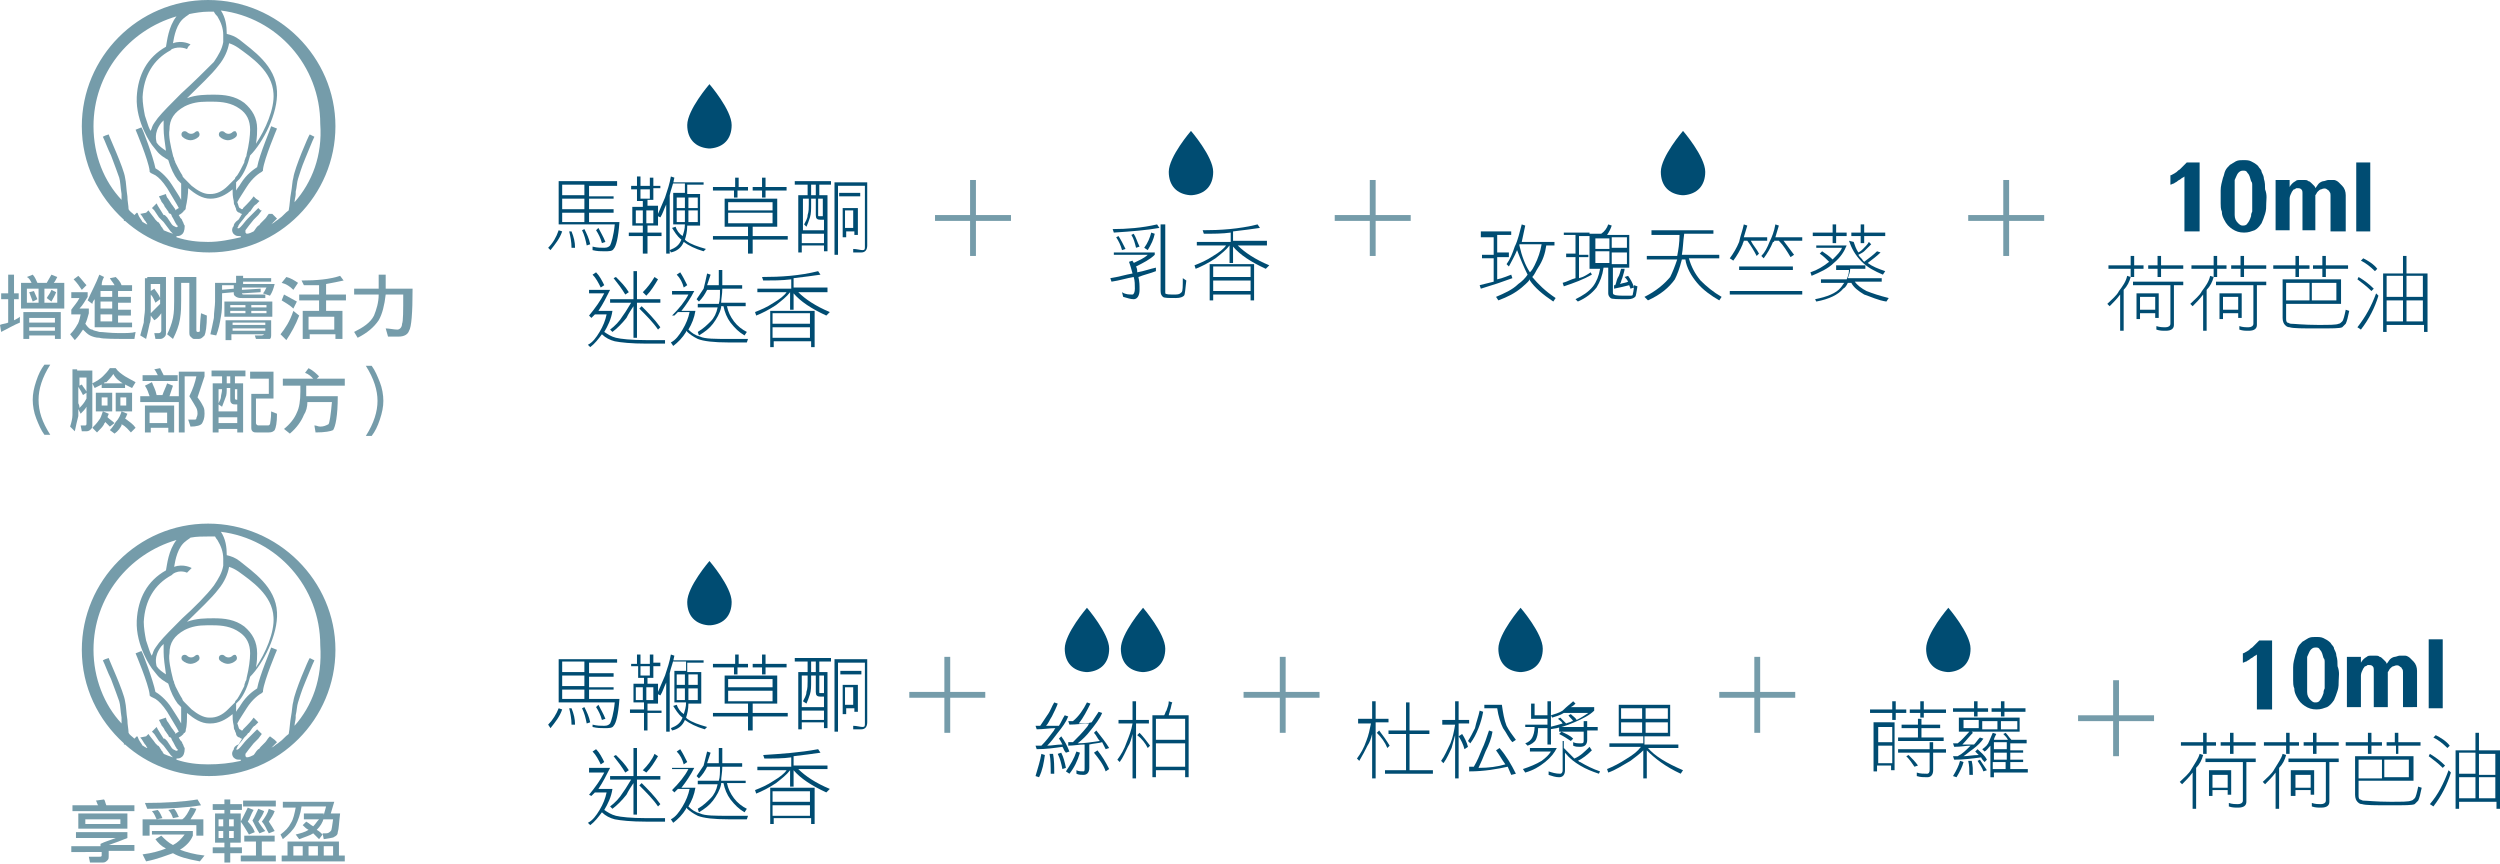 <?xml version="1.0" encoding="utf-8"?>
<!-- Generator: Adobe Illustrator 25.4.1, SVG Export Plug-In . SVG Version: 6.00 Build 0)  -->
<svg version="1.1" id="圖層_1" xmlns="http://www.w3.org/2000/svg" xmlns:xlink="http://www.w3.org/1999/xlink" x="0px" y="0px"
	 viewBox="0 0 213.9 73.9" style="enable-background:new 0 0 213.9 73.9;" xml:space="preserve">
<style type="text/css">
	.st0{fill:#004C72;}
	.st1{fill:#759CAA;}
	.st2{fill:#231815;}
	.st3{fill:#306E5B;}
	.st4{fill:#A3B5A5;}
	.st5{fill:#E9A778;}
	.st6{fill:#C76421;}
	.st7{fill:#CF804C;}
	.st8{fill:#8F86B0;}
	.st9{fill:#554075;}
	.st10{fill:#DCA899;}
	.st11{fill:#8C1D23;}
	.st12{fill:#C6BB60;}
	.st13{fill:#836719;}
	.st14{fill:#60524F;}
	.st15{fill:#9D9085;}
</style>
<g>
	<g>
		<g>
			<path class="st0" d="M47.8,19.7l0.3,0.1c-0.2,0.6-0.6,1.1-1,1.6l-0.2-0.2C47.3,20.8,47.6,20.3,47.8,19.7z M52.8,15.6v0.3h-2.4
				v0.9h2.1V17h-2.1v0.9h2.1v0.3h-2.1V19h2.6c-0.1,1.4-0.3,2.1-0.5,2.3c-0.1,0.2-0.4,0.2-0.8,0.2c-0.3,0-0.6,0-1-0.1v-0.3
				c0.4,0.1,0.7,0.1,1,0.1c0.3,0,0.4-0.1,0.5-0.2c0.1-0.2,0.3-0.8,0.4-1.8h-4.8v-3.7H52.8z M50,16.7v-0.9h-1.9v0.9H50z M50,17.9V17
				h-1.9v0.9H50z M50,19v-0.8h-1.9V19H50z M48.9,19.8c0.2,0.5,0.3,0.9,0.3,1.4l-0.3,0c0-0.5-0.1-1-0.2-1.4L48.9,19.8z M50,19.6
				c0.2,0.4,0.4,0.8,0.5,1.3L50.2,21c-0.1-0.5-0.2-0.9-0.4-1.3L50,19.6z M51.2,19.5c0.2,0.4,0.4,0.7,0.6,1.2l-0.3,0.1
				c-0.1-0.4-0.3-0.8-0.5-1.1L51.2,19.5z"/>
			<path class="st0" d="M54,15.9h0.5v-0.8h0.3v0.8h0.8v-0.7h0.3v0.7h0.6v0.2h-0.6v1h-0.5v0.5h0.9v0.7c0.2-0.5,0.4-0.9,0.6-1.4
				c0.2-0.6,0.4-1.2,0.5-1.8l0.3,0.1c-0.1,0.6-0.3,1-0.4,1.5v5h-0.3v-4.2c-0.2,0.4-0.3,0.8-0.5,1.1l-0.2-0.1v0.8h-0.9v0.6h1.2v0.3
				h-1.2v1.5H55v-1.5h-1.2v-0.3H55v-0.6h-0.9v-1.6H55v-0.5h-0.5v-1H54V15.9z M54.4,19.1H55V18h-0.6V19.1z M54.8,16.2V17h0.8v-0.8
				H54.8z M55.3,18v1.1h0.6V18H55.3z M57.5,15.6h2.7v0.2h-1.4v0.8h1.1v2.7h-1.1c0,0.5-0.1,0.9-0.2,1.2c0,0,0.1,0.1,0.1,0.1
				c0.4,0.3,1,0.5,1.7,0.7l-0.2,0.2c-0.7-0.2-1.3-0.5-1.7-0.8c0,0,0,0,0,0c-0.2,0.5-0.6,0.8-1.1,0.9l-0.1-0.2c0.5-0.2,0.8-0.4,1-0.9
				c-0.4-0.3-0.6-0.7-0.8-1l0.3-0.1c0.1,0.3,0.3,0.6,0.6,0.8c0.1-0.3,0.2-0.6,0.2-1h-1v-2.7h1v-0.8h-1.1V15.6z M57.9,17.8h0.7v-0.9
				h-0.7V17.8z M57.9,19h0.7c0-0.2,0-0.3,0-0.5V18h-0.7V19z M58.9,18v0.5c0,0.2,0,0.3,0,0.5h0.8v-1H58.9z M58.9,16.9v0.9h0.8v-0.9
				H58.9z"/>
			<path class="st0" d="M62,17h4.5v2.4h-2.1v0.8h3v0.3h-3v1.2H64v-1.2h-3v-0.3h3v-0.8H62V17z M61.1,16h1.8v-0.8h0.3V16H64v0.3h-0.9
				v0.6h-0.3v-0.6h-1.8V16z M62.3,18h3.8v-0.7h-3.8V18z M62.3,19.1h3.8v-0.9h-3.8V19.1z M64.4,16h0.8v-0.8h0.3V16h1.8v0.3h-1.8v0.6
				h-0.3v-0.6h-0.8V16z"/>
			<path class="st0" d="M68.1,15.5h3v0.3h-1v0.9h0.7v4.8h-0.3V21h-1.9v0.6h-0.3v-4.9h0.8v-0.9h-1.1V15.5z M68.6,19.7h1.9v-0.9h-0.3
				c-0.3,0-0.4-0.1-0.4-0.4V17h-0.4v0.5c0,0.4,0,0.8-0.1,1.1c-0.1,0.3-0.2,0.6-0.3,0.8l-0.2-0.2c0.1-0.2,0.3-0.5,0.3-0.8
				c0.1-0.3,0.1-0.6,0.1-0.9V17h-0.5V19.7z M68.6,20.8h1.9v-0.8h-1.9V20.8z M69.8,16.7v-0.9h-0.4v0.9H69.8z M70,17v1.4
				c0,0.1,0,0.1,0.1,0.1h0.3V17H70z M74.2,15.5V21c0,0.4-0.2,0.6-0.5,0.6c-0.2,0-0.5,0-0.7,0l0-0.3c0.3,0,0.6,0.1,0.8,0.1
				c0.2,0,0.2-0.1,0.2-0.3v-5.2h-2.3v5.9h-0.3v-6.2H74.2z M71.8,16.5h1.8v0.3h-1.8V16.5z M73.4,17.7v2.4h-0.3v-0.3h-0.7v0.5h-0.3
				v-2.5H73.4z M72.3,19.5h0.7V18h-0.7V19.5z"/>
			<path class="st0" d="M50.4,24.8h1.8c-0.3,0.6-0.6,1.2-1,1.8h1.2c-0.1,0.7-0.4,1.3-0.7,1.8c0.3,0.2,0.6,0.4,1,0.5
				c0.4,0.1,1.3,0.2,2.6,0.2c0.6,0,1.2,0,1.6,0l0,0.3c-0.5,0-1,0-1.6,0c-1.3,0-2.2-0.1-2.7-0.2c-0.4-0.1-0.8-0.3-1.1-0.6
				c-0.3,0.4-0.6,0.8-1,1.1l-0.2-0.2c0.4-0.2,0.7-0.6,1-1.1c0.3-0.5,0.5-1,0.6-1.5h-1c-0.1,0.1-0.2,0.2-0.3,0.3L50.4,27
				c0.5-0.6,1-1.3,1.3-1.9h-1.3V24.8z M51,23.3c0.3,0.3,0.5,0.7,0.7,1.1l-0.3,0.2c-0.2-0.4-0.4-0.8-0.7-1.1L51,23.3z M52.3,25.6h1.9
				v-2.4h0.3v2.4h2v0.3h-2v3h-0.3v-2.7c-0.2,0.3-0.4,0.6-0.6,1c-0.4,0.5-0.8,0.9-1.2,1.2l-0.2-0.2c0.4-0.3,0.8-0.7,1.1-1.2
				c0.3-0.4,0.5-0.8,0.7-1.1h-1.8V25.6z M52.7,23.7c0.4,0.4,0.8,0.8,1.1,1.3l-0.3,0.2c-0.3-0.5-0.6-0.9-1-1.4L52.7,23.7z M54.9,26.2
				c0.5,0.5,1.1,1.1,1.6,1.8l-0.2,0.2c-0.4-0.6-1-1.2-1.6-1.8L54.9,26.2z M56,23.7l0.3,0.2c-0.3,0.5-0.6,1-1,1.4L55,25
				C55.4,24.6,55.7,24.2,56,23.7z"/>
			<path class="st0" d="M57.5,24.9h1.9c-0.3,0.6-0.7,1.2-1.1,1.7h1.2c-0.1,0.6-0.3,1.1-0.6,1.6c0.3,0.3,0.6,0.5,1,0.6
				c0.4,0.2,1.3,0.2,2.5,0.2c0.6,0,1.2,0,1.6,0l-0.1,0.3c-0.4,0-1,0-1.6,0c-1.2,0-2.1-0.1-2.6-0.3c-0.4-0.2-0.7-0.4-1-0.7
				c0,0,0,0,0,0.1c-0.3,0.5-0.7,0.9-1.1,1.2l-0.2-0.3c0.4-0.2,0.7-0.6,1-1.1c0.3-0.5,0.5-1,0.6-1.5h-1c-0.1,0.1-0.2,0.2-0.3,0.3
				L57.5,27c0.6-0.6,1.1-1.2,1.4-1.8h-1.4V24.9z M58.2,23.3c0.2,0.3,0.4,0.7,0.6,1.1l-0.3,0.2c-0.1-0.4-0.3-0.8-0.6-1.1L58.2,23.3z
				 M60.5,23.4l0.3,0.1c-0.1,0.3-0.2,0.6-0.3,0.9h1c0-0.4,0-0.8,0-1.3h0.3c0,0.5,0,0.9,0,1.3h1.7v0.3h-1.7c0,0.5-0.1,0.9-0.1,1.2
				h2.1v0.3h-1.6c0.1,0.5,0.3,0.9,0.6,1.3c0.3,0.4,0.7,0.7,1.1,0.9l-0.2,0.3c-0.5-0.3-0.8-0.6-1.2-1.1c-0.3-0.4-0.5-0.9-0.6-1.4
				h-0.2c0,0,0,0,0,0.1c-0.1,0.5-0.4,1-0.7,1.4c-0.3,0.4-0.7,0.7-1.2,1l-0.1-0.3c0.5-0.3,0.8-0.6,1.1-0.9c0.3-0.3,0.5-0.7,0.6-1.2
				h-1.7v-0.3h1.8c0.1-0.3,0.1-0.7,0.1-1.2h-1.1c-0.2,0.4-0.4,0.7-0.7,1l-0.2-0.2c0.2-0.3,0.4-0.6,0.6-0.9
				C60.3,24.3,60.4,23.9,60.5,23.4z"/>
			<path class="st0" d="M70,23.2l0.2,0.3c-0.7,0.1-1.4,0.2-2.3,0.3v0.8h2.9V25h-2.5c0.6,0.6,1.5,1.2,2.7,1.7l-0.3,0.3
				c-1.3-0.6-2.2-1.2-2.8-1.9h0v1.4h-0.3V25h0c-0.3,0.4-0.7,0.7-1.2,1.1c-0.6,0.4-1.2,0.7-1.7,0.9l-0.1-0.3c0.5-0.2,1-0.4,1.6-0.8
				c0.5-0.3,0.9-0.6,1.1-0.9h-2.5v-0.3h2.9v-0.8C66.9,24,66.1,24,65.3,24l-0.1-0.3C66.8,23.7,68.4,23.6,70,23.2z M69.7,26.6v3.1
				h-0.3v-0.5h-3.2v0.5h-0.3v-3.1H69.7z M66.1,27.7h3.2v-0.9h-3.2V27.7z M66.1,28.9h3.2V28h-3.2V28.9z"/>
		</g>
		<g>
			<path class="st0" d="M60.8,12.7c1.1-0.1,1.8-0.8,1.8-2c0-1.3-1.9-3.5-1.9-3.5l0,0l0,0c0,0-1.9,2.2-1.9,3.5c0,1.2,0.7,1.9,1.8,2
				C60.7,12.7,60.7,12.7,60.8,12.7z"/>
		</g>
	</g>
	<g>
		<g>
			<path class="st0" d="M102,16.7c1.1-0.1,1.8-0.8,1.8-2c0-1.3-1.9-3.5-1.9-3.5l0,0l0,0c0,0-1.9,2.2-1.9,3.5c0,1.2,0.7,1.9,1.8,2
				C101.9,16.7,101.9,16.7,102,16.7z"/>
		</g>
		<g>
			<g>
				<path class="st0" d="M95.4,21.6h3.4v0.2c-0.4,0.4-1,0.7-1.6,1c0.1,0.2,0.1,0.3,0.1,0.5c0.6-0.1,1.1-0.3,1.6-0.4l0,0.3
					c-0.5,0.2-1,0.3-1.5,0.5c0.1,0.4,0.1,0.7,0.1,1.1c0,0.5-0.2,0.8-0.5,0.8c-0.3,0-0.5-0.1-0.9-0.2L96,25c0.3,0.2,0.6,0.2,0.9,0.2
					c0.1,0,0.2-0.2,0.2-0.5c0-0.3,0-0.7-0.1-1c-0.6,0.1-1.2,0.3-1.9,0.4l-0.1-0.3c0.7-0.1,1.3-0.3,1.9-0.4c-0.1-0.4-0.2-0.7-0.3-1
					l0.3-0.1c0,0.1,0.1,0.1,0.1,0.2c0.4-0.2,0.9-0.4,1.2-0.7h-2.9V21.6z M99,19.2l0.2,0.3c-1.1,0.2-2.4,0.3-3.9,0.4l-0.1-0.3
					C96.4,19.6,97.7,19.5,99,19.2z M95.7,20.2c0.2,0.3,0.4,0.7,0.6,1.1L96,21.4c-0.1-0.4-0.3-0.8-0.5-1.1L95.7,20.2z M97,20
					c0.2,0.3,0.3,0.7,0.5,1.1l-0.3,0.1c-0.1-0.4-0.2-0.8-0.4-1.1L97,20z M98.5,19.9l0.3,0.1c-0.1,0.5-0.3,0.9-0.6,1.4l-0.3-0.2
					C98.2,20.8,98.4,20.3,98.5,19.9z M99.4,19.2h0.3v5.6c0,0.1,0,0.2,0,0.3c0.1,0.1,0.3,0.1,0.9,0.1c0.3,0,0.4-0.1,0.5-0.2
					c0.1-0.1,0.1-0.5,0.1-1.2l0.3,0.2c-0.1,0.8-0.1,1.2-0.2,1.3c-0.1,0.1-0.3,0.2-0.7,0.2c-0.6,0-1,0-1.1-0.1
					c-0.1-0.1-0.2-0.2-0.2-0.5V19.2z"/>
				<path class="st0" d="M107.6,19.2l0.2,0.3c-0.7,0.1-1.4,0.2-2.3,0.3v0.8h2.9V21h-2.5c0.6,0.6,1.5,1.2,2.7,1.7l-0.3,0.3
					c-1.3-0.6-2.2-1.2-2.8-1.9h0v1.4h-0.3V21h0c-0.3,0.4-0.7,0.7-1.2,1.1c-0.6,0.4-1.2,0.7-1.7,0.9l-0.1-0.3c0.5-0.2,1-0.4,1.6-0.8
					c0.5-0.3,0.9-0.6,1.1-0.9h-2.5v-0.3h2.9v-0.8c-0.7,0.1-1.5,0.1-2.3,0.1l-0.1-0.3C104.4,19.7,106,19.6,107.6,19.2z M107.3,22.6
					v3.1H107v-0.5h-3.2v0.5h-0.3v-3.1H107.3z M103.8,23.7h3.2v-0.9h-3.2V23.7z M103.8,24.9h3.2V24h-3.2V24.9z"/>
			</g>
		</g>
	</g>
	<g>
		<g>
			<path class="st0" d="M144.1,16.7c1.1-0.1,1.8-0.8,1.8-2c0-1.3-1.9-3.5-1.9-3.5l0,0l0,0c0,0-1.9,2.2-1.9,3.5c0,1.2,0.7,1.9,1.8,2
				C144,16.7,144.1,16.7,144.1,16.7z"/>
		</g>
		<g>
			<g>
				<path class="st0" d="M126.7,19.8h2.6v0.3h-1.2v1.5h1V22h-1v1.9c0.5-0.1,0.9-0.3,1.2-0.4l0.1,0.3c-0.8,0.3-1.7,0.6-2.7,0.9
					l-0.1-0.3c0.4-0.1,0.8-0.2,1.2-0.3v-2h-1v-0.3h1v-1.5h-1.1V19.8z M130.2,19.2l0.3,0.1c-0.1,0.5-0.2,0.9-0.3,1.4h2.8v0.3h-0.7
					c-0.1,0.7-0.3,1.3-0.7,1.9c-0.2,0.3-0.3,0.6-0.5,0.8c0,0,0,0,0,0c0.5,0.6,1.1,1.2,2,1.8l-0.2,0.3c-0.9-0.6-1.6-1.2-2-1.8
					c0,0,0,0,0-0.1c-0.2,0.3-0.5,0.5-0.7,0.7c-0.6,0.5-1.2,0.8-2,1.1l-0.2-0.3c0.7-0.3,1.4-0.6,1.9-1.1c0.3-0.2,0.6-0.5,0.8-0.8
					c-0.3-0.6-0.6-1.3-0.9-2.1c-0.2,0.5-0.5,1-0.7,1.4l-0.2-0.2c0.3-0.4,0.5-0.9,0.7-1.5C129.9,20.5,130,19.9,130.2,19.2z M130,21
					c0.2,0.9,0.5,1.7,0.9,2.3c0.2-0.2,0.3-0.4,0.4-0.6c0.3-0.6,0.5-1.2,0.6-1.8H130C130,20.9,130,21,130,21z"/>
				<path class="st0" d="M133.8,19.9h2.2v0.3h-0.9v1.6h0.8V22h-0.8v1.8c0.4-0.1,0.7-0.3,1-0.5l0.1,0.2c-0.7,0.4-1.5,0.7-2.4,1
					l-0.1-0.3c0.4-0.1,0.7-0.3,1.1-0.4V22H134v-0.3h0.8v-1.6h-1V19.9z M137.6,19.2l0.3,0.1c-0.1,0.3-0.2,0.5-0.4,0.8h1.9v2.8H138v2
					c0,0.2,0,0.3,0.1,0.3c0.1,0.1,0.5,0.1,1.3,0.1c0.2,0,0.3,0,0.3-0.1c0-0.1,0.1-0.3,0.1-0.8l0.3,0.1c-0.1,0.5-0.1,0.8-0.2,0.9
					c-0.1,0.1-0.3,0.2-0.6,0.2c-0.9,0-1.4,0-1.5-0.1c-0.1-0.1-0.2-0.2-0.2-0.4v-2.2h-0.4c-0.1,0.7-0.3,1.2-0.6,1.7
					c-0.4,0.5-0.9,0.9-1.6,1.2l-0.2-0.2c0.6-0.3,1.1-0.6,1.5-1.1c0.3-0.4,0.5-0.9,0.6-1.5h-0.9V20h1
					C137.3,19.8,137.5,19.5,137.6,19.2z M136.5,21.3h1.2v-0.9h-1.2V21.3z M136.5,22.5h1.2v-1h-1.2V22.5z M137.9,20.3v0.9h1.3v-0.9
					H137.9z M137.9,21.6v1h1.3v-1H137.9z M138.7,23h0.3c0,0.2-0.1,0.4-0.2,0.8c-0.1,0.2-0.1,0.4-0.2,0.5c0.3-0.1,0.5-0.1,0.7-0.2
					c-0.1-0.2-0.2-0.3-0.3-0.4l0.3-0.1c0.2,0.3,0.4,0.6,0.5,1l-0.3,0.1c0-0.1-0.1-0.2-0.1-0.3c-0.4,0.1-0.8,0.2-1.3,0.3l0-0.3
					c0,0,0.1,0,0.1,0c0.1-0.2,0.1-0.4,0.2-0.6C138.6,23.5,138.6,23.3,138.7,23z"/>
				<path class="st0" d="M141.4,19.7h5.2V20h-2.5c-0.1,0.7-0.1,1.3-0.2,1.8h3.2v0.3h-2.6c0.2,0.7,0.5,1.3,1,1.9
					c0.5,0.5,1.1,1,1.8,1.4l-0.2,0.3c-0.7-0.4-1.4-0.9-1.9-1.5c-0.5-0.6-0.9-1.3-1-2h-0.3c-0.2,0.8-0.4,1.3-0.6,1.7
					c-0.5,0.7-1.2,1.3-2.3,1.8l-0.3-0.3c1-0.5,1.7-1.1,2.2-1.7c0.2-0.4,0.4-0.9,0.6-1.5h-2.6v-0.3h2.6c0.1-0.5,0.2-1.1,0.2-1.8h-2.4
					V19.7z"/>
				<path class="st0" d="M149.2,19.2l0.3,0.1c-0.1,0.3-0.2,0.7-0.3,1h2v0.3h-1.4c0.2,0.4,0.5,0.7,0.7,1.1l-0.2,0.2
					c-0.2-0.4-0.5-0.9-0.8-1.3h-0.3c0,0.1-0.1,0.2-0.1,0.3c-0.2,0.5-0.5,1-0.8,1.4l-0.3-0.2c0.3-0.4,0.6-0.9,0.8-1.4
					C148.9,20.2,149.1,19.7,149.2,19.2z M148,24.9h6.2v0.3H148V24.9z M148.8,22.8h4.6v0.3h-4.6V22.8z M151.9,19.2l0.3,0.1
					c-0.1,0.3-0.2,0.7-0.3,1h2.3v0.3h-1.6c0.3,0.4,0.6,0.8,0.9,1.2l-0.3,0.2c-0.3-0.5-0.6-1-1-1.4h-0.4c0,0.1,0,0.1-0.1,0.1
					c-0.2,0.5-0.5,1-0.8,1.4l-0.2-0.2c0.3-0.3,0.5-0.7,0.7-1.2C151.6,20.3,151.8,19.8,151.9,19.2z"/>
				<path class="st0" d="M155.4,21h2.6c-0.2,0.5-0.5,1-1.1,1.5c-0.5,0.5-1.2,0.8-1.9,1.1l-0.1-0.3c0.6-0.2,1.1-0.5,1.6-0.9
					c-0.2-0.2-0.5-0.5-0.8-0.7l0.2-0.2c0.3,0.2,0.6,0.4,0.9,0.7c0.4-0.4,0.7-0.7,0.8-1h-2.2V21z M156.9,22.7h2.7V23h-1.3
					c0,0.3-0.1,0.5-0.2,0.8h2.9v0.3h-2.3c0.2,0.3,0.6,0.6,1,0.8c0.5,0.2,1.1,0.4,1.9,0.6l-0.2,0.3c-0.7-0.1-1.3-0.4-1.9-0.6
					c-0.5-0.3-0.9-0.6-1.1-1h-0.3c-0.1,0.2-0.2,0.4-0.4,0.5c-0.4,0.5-1.2,0.9-2.3,1.1l-0.1-0.2c1-0.2,1.8-0.5,2.2-1
					c0.1-0.1,0.2-0.3,0.3-0.4h-2v-0.3h2.2c0.1-0.2,0.2-0.5,0.2-0.8h-1.1V22.7z M155.1,19.9h1.7v-0.7h0.3v0.7h0.9v0.3h-0.9v0.6h-0.3
					v-0.6h-1.7V19.9z M158.6,20.7c0.1,0.3,0.2,0.6,0.4,0.9c0.2-0.1,0.3-0.2,0.4-0.3c0.2-0.2,0.4-0.4,0.5-0.6l0.2,0.2
					c-0.2,0.2-0.4,0.4-0.6,0.6c-0.1,0.1-0.3,0.2-0.5,0.3c0.1,0.2,0.3,0.3,0.4,0.5c0,0,0.1,0.1,0.1,0.1c0.4-0.3,0.8-0.6,1.1-0.9
					l0.3,0.1c-0.3,0.3-0.7,0.6-1.1,0.9c0.4,0.3,0.9,0.5,1.5,0.7l-0.2,0.3c-0.7-0.3-1.3-0.6-1.8-1.1c-0.6-0.6-0.9-1.2-1.1-1.8
					L158.6,20.7z M158.4,19.9h0.8v-0.7h0.3v0.7h1.8v0.3h-1.8v0.6h-0.3v-0.6h-0.8V19.9z"/>
			</g>
		</g>
	</g>
	<g>
		<g>
			<rect x="80" y="18.4" class="st1" width="6.5" height="0.5"/>
		</g>
		<g>
			<rect x="83" y="15.4" class="st1" width="0.5" height="6.5"/>
		</g>
	</g>
	<g>
		<g>
			<rect x="114.2" y="18.4" class="st1" width="6.5" height="0.5"/>
		</g>
		<g>
			<rect x="117.2" y="15.4" class="st1" width="0.5" height="6.5"/>
		</g>
	</g>
	<g>
		<g>
			<rect x="168.4" y="18.4" class="st1" width="6.5" height="0.5"/>
		</g>
		<g>
			<rect x="171.4" y="15.4" class="st1" width="0.5" height="6.5"/>
		</g>
	</g>
	<g>
		<g>
			<g>
				<path class="st0" d="M182,23.6l0.3,0.1c-0.1,0.4-0.3,0.8-0.6,1.1v3.5h-0.3v-3.1c-0.3,0.4-0.6,0.7-0.9,1l-0.2-0.2
					c0.4-0.4,0.8-0.7,1-1.1C181.6,24.5,181.9,24.1,182,23.6z M180.4,22.7h1.9v-0.8h0.3v0.8h0.8v0.3h-0.8v0.7h-0.3v-0.7h-1.9V22.7z
					 M182.4,24.1h4.4v0.3H186v3.4c0,0.3-0.2,0.5-0.7,0.5c-0.3,0-0.5,0-0.8-0.1l0-0.3c0.3,0.1,0.5,0.1,0.8,0.1c0.2,0,0.4-0.1,0.4-0.3
					v-3.3h-3.2V24.1z M184.7,25.1v2.1h-0.3v-0.4h-1.3v0.5h-0.3v-2.2H184.7z M183.1,26.5h1.3v-1.1h-1.3V26.5z M183.8,22.7h0.8v-0.8
					h0.3v0.8h1.9v0.3h-1.9v0.7h-0.3v-0.7h-0.8V22.7z"/>
				<path class="st0" d="M189.1,23.6l0.3,0.1c-0.1,0.4-0.3,0.8-0.6,1.1v3.5h-0.3v-3.1c-0.3,0.4-0.6,0.7-0.9,1l-0.2-0.2
					c0.4-0.4,0.8-0.7,1-1.1C188.7,24.5,189,24.1,189.1,23.6z M187.5,22.7h1.9v-0.8h0.3v0.8h0.8v0.3h-0.8v0.7h-0.3v-0.7h-1.9V22.7z
					 M189.5,24.1h4.4v0.3h-0.8v3.4c0,0.3-0.2,0.5-0.7,0.5c-0.3,0-0.5,0-0.8-0.1l0-0.3c0.3,0.1,0.5,0.1,0.8,0.1
					c0.2,0,0.4-0.1,0.4-0.3v-3.3h-3.2V24.1z M191.8,25.1v2.1h-0.3v-0.4h-1.3v0.5h-0.3v-2.2H191.8z M190.2,26.5h1.3v-1.1h-1.3V26.5z
					 M190.9,22.7h0.8v-0.8h0.3v0.8h1.9v0.3H192v0.7h-0.3v-0.7h-0.8V22.7z"/>
				<path class="st0" d="M194.5,22.7h1.9v-0.8h0.3v0.8h0.9v0.3h-0.9v0.7h-0.3v-0.7h-1.9V22.7z M200.3,23.9V26h-4.7v1.2
					c0,0.2,0,0.3,0.1,0.4c0.1,0,0.2,0.1,0.3,0.1c0.3,0,1.1,0.1,2.3,0.1c1,0,1.6,0,1.8-0.1c0.1,0,0.2-0.1,0.3-0.2
					c0.1-0.1,0.2-0.5,0.3-1l0.3,0.1c-0.1,0.5-0.2,0.9-0.3,1.1c-0.1,0.1-0.2,0.2-0.3,0.3c-0.2,0.1-0.8,0.1-2.1,0.1
					c-1.3,0-2.1,0-2.4-0.1c-0.2,0-0.3-0.1-0.4-0.2c-0.1-0.1-0.2-0.3-0.2-0.6v-3.3H200.3z M195.6,24.7v1h2v-1.5h-2V24.7z M197.8,24.2
					v1.5h2.1v-1.5H197.8z M197.9,22.7h0.8v-0.8h0.3v0.8h1.9v0.3h-1.9v0.7h-0.3v-0.7h-0.8V22.7z"/>
				<path class="st0" d="M201.8,23.7c0.5,0.3,0.9,0.6,1.3,1l-0.2,0.2c-0.4-0.4-0.8-0.7-1.2-1L201.8,23.7z M203.3,25.1l0.2,0.2
					c-0.3,1-0.8,2-1.5,2.9l-0.3-0.2C202.4,27.1,202.9,26.2,203.3,25.1z M202.2,22.1c0.4,0.2,0.9,0.5,1.2,0.9l-0.2,0.2
					c-0.4-0.4-0.8-0.7-1.2-0.9L202.2,22.1z M207.7,23.4v5h-0.3v-0.6h-3.2v0.6h-0.3v-5h1.7v-1.5h0.3v1.5H207.7z M204.2,25.4h1.4v-1.8
					h-1.4V25.4z M204.2,27.5h1.4v-1.8h-1.4V27.5z M205.9,23.6v1.8h1.4v-1.8H205.9z M205.9,27.5h1.4v-1.8h-1.4V27.5z"/>
			</g>
		</g>
		<g>
			<path class="st0" d="M186.9,19.8v-4.7c-0.1,0.1-0.2,0.1-0.3,0.2c-0.1,0.1-0.2,0.1-0.3,0.2s-0.2,0.1-0.3,0.2
				c-0.1,0-0.2,0.1-0.3,0.1V15c0.1,0,0.2-0.1,0.4-0.2s0.2-0.2,0.4-0.3c0.1-0.1,0.2-0.2,0.3-0.3c0.1-0.1,0.2-0.2,0.3-0.3h1.1v5.9
				H186.9z"/>
			<path class="st0" d="M193.9,17.4c0,0.3,0,0.6-0.1,0.9c-0.1,0.3-0.2,0.6-0.3,0.8c-0.2,0.3-0.4,0.5-0.6,0.6
				c-0.3,0.1-0.5,0.2-0.9,0.2c-0.4,0-0.7-0.1-1-0.3c-0.3-0.2-0.5-0.4-0.7-0.8c-0.1-0.2-0.2-0.4-0.2-0.7c-0.1-0.2-0.1-0.5-0.1-0.7
				c0-0.4,0-0.7,0-1.1c0-0.4,0.1-0.7,0.2-1.1c0.1-0.2,0.1-0.4,0.2-0.6c0.1-0.2,0.2-0.3,0.4-0.5c0.2-0.1,0.3-0.2,0.5-0.3
				c0.2-0.1,0.4-0.1,0.6-0.1c0.3,0,0.5,0,0.7,0.1c0.2,0.1,0.4,0.2,0.6,0.4c0.1,0.2,0.3,0.3,0.3,0.5c0.1,0.2,0.2,0.4,0.2,0.6
				c0.1,0.3,0.1,0.6,0.1,0.9C194,16.7,193.9,17.1,193.9,17.4z M192.6,15.5c-0.1-0.3-0.1-0.5-0.3-0.7c-0.1-0.2-0.2-0.2-0.4-0.2
				s-0.3,0.1-0.4,0.2c-0.1,0.1-0.2,0.4-0.3,0.6c0,0.1,0,0.2,0,0.4c0,0.2,0,0.3,0,0.5c0,0.2,0,0.4,0,0.6s0,0.4,0,0.6
				c0,0.2,0,0.3,0,0.5c0,0.2,0,0.3,0,0.4c0,0.3,0.1,0.5,0.3,0.7s0.3,0.2,0.4,0.2c0.1,0,0.3,0,0.4-0.2c0.1-0.1,0.2-0.3,0.3-0.6
				c0-0.1,0-0.2,0.1-0.4c0-0.2,0-0.3,0-0.5c0-0.2,0-0.4,0-0.6c0-0.2,0-0.4,0-0.6c0-0.2,0-0.4,0-0.5
				C192.7,15.7,192.7,15.6,192.6,15.5z"/>
			<path class="st0" d="M199.4,19.8v-3.1c0-0.1,0-0.2-0.1-0.3c0-0.1-0.1-0.1-0.2-0.2c-0.1-0.1-0.3-0.1-0.5,0c-0.1,0-0.2,0.1-0.3,0.2
				s-0.1,0.2-0.2,0.3v3H197v-3.2c0-0.1,0-0.2-0.1-0.3c-0.1-0.1-0.2-0.1-0.4-0.1c-0.1,0-0.1,0.1-0.2,0.1c-0.1,0-0.1,0.1-0.2,0.2
				c-0.1,0.2-0.2,0.4-0.2,0.6v2.7h-1.2v-4.3h1.2V16c0.1-0.2,0.3-0.4,0.5-0.5c0.1-0.1,0.2-0.1,0.4-0.1s0.3,0,0.4,0
				c0.1,0,0.2,0,0.3,0.1c0.1,0,0.2,0.1,0.3,0.2c0.1,0.1,0.1,0.1,0.2,0.2c0.1,0.1,0.1,0.2,0.1,0.2c0.1-0.1,0.2-0.3,0.3-0.4
				s0.3-0.2,0.4-0.2c0.1,0,0.3-0.1,0.4-0.1c0.2,0,0.3,0,0.5,0c0.1,0,0.3,0.1,0.4,0.2s0.2,0.2,0.3,0.3c0.2,0.2,0.3,0.5,0.3,0.8v3.1
				H199.4z"/>
			<path class="st0" d="M201.6,19.8v-5.9h1.2v5.9H201.6z"/>
		</g>
	</g>
	<g>
		<g>
			<path class="st0" d="M47.8,60.6l0.3,0.1c-0.2,0.6-0.6,1.1-1,1.6L46.9,62C47.3,61.6,47.6,61.1,47.8,60.6z M52.8,56.4v0.3h-2.4v0.9
				h2.1v0.3h-2.1v0.9h2.1V59h-2.1v0.8h2.6c-0.1,1.4-0.3,2.1-0.5,2.3c-0.1,0.2-0.4,0.2-0.8,0.2c-0.3,0-0.6,0-1-0.1V62
				c0.4,0.1,0.7,0.1,1,0.1c0.3,0,0.4-0.1,0.5-0.2c0.1-0.2,0.3-0.8,0.4-1.8h-4.8v-3.7H52.8z M50,57.5v-0.9h-1.9v0.9H50z M50,58.7
				v-0.9h-1.9v0.9H50z M50,59.8V59h-1.9v0.8H50z M48.9,60.6c0.2,0.5,0.3,0.9,0.3,1.4l-0.3,0c0-0.5-0.1-1-0.2-1.4L48.9,60.6z
				 M50,60.5c0.2,0.4,0.4,0.8,0.5,1.3l-0.3,0.1c-0.1-0.5-0.2-0.9-0.4-1.3L50,60.5z M51.2,60.3c0.2,0.4,0.4,0.7,0.6,1.2l-0.3,0.1
				c-0.1-0.4-0.3-0.8-0.5-1.1L51.2,60.3z"/>
			<path class="st0" d="M54,56.8h0.5V56h0.3v0.8h0.8V56h0.3v0.7h0.6V57h-0.6v1h-0.5v0.5h0.9v0.7c0.2-0.5,0.4-0.9,0.6-1.4
				c0.2-0.6,0.4-1.2,0.5-1.8l0.3,0.1c-0.1,0.6-0.3,1-0.4,1.5v5h-0.3v-4.2c-0.2,0.4-0.3,0.8-0.5,1.1l-0.2-0.1v0.8h-0.9v0.6h1.2V61
				h-1.2v1.5h-0.3V61h-1.2v-0.3h1.2v-0.6h-0.9v-1.6h0.9V58h-0.5v-1H54V56.8z M54.4,59.9h0.6v-1.1h-0.6V59.9z M54.8,57v0.8h0.8V57
				H54.8z M55.3,58.8v1.1h0.6v-1.1H55.3z M57.5,56.5h2.7v0.2h-1.4v0.8H60v2.7h-1.1c0,0.5-0.1,0.9-0.2,1.2c0,0,0.1,0.1,0.1,0.1
				c0.4,0.3,1,0.5,1.7,0.7l-0.2,0.2c-0.7-0.2-1.3-0.5-1.7-0.8c0,0,0,0,0,0c-0.2,0.5-0.6,0.8-1.1,0.9l-0.1-0.2c0.5-0.2,0.8-0.4,1-0.9
				c-0.4-0.3-0.6-0.7-0.8-1l0.3-0.1c0.1,0.3,0.3,0.6,0.6,0.8c0.1-0.3,0.2-0.6,0.2-1h-1v-2.7h1v-0.8h-1.1V56.5z M57.9,58.6h0.7v-0.9
				h-0.7V58.6z M57.9,59.9h0.7c0-0.2,0-0.3,0-0.5v-0.5h-0.7V59.9z M58.9,58.9v0.5c0,0.2,0,0.3,0,0.5h0.8v-1H58.9z M58.9,57.7v0.9
				h0.8v-0.9H58.9z"/>
			<path class="st0" d="M62,57.8h4.5v2.4h-2.1V61h3v0.3h-3v1.2H64v-1.2h-3V61h3v-0.8H62V57.8z M61.1,56.8h1.8V56h0.3v0.8H64v0.3
				h-0.9v0.6h-0.3v-0.6h-1.8V56.8z M62.3,58.8h3.8v-0.7h-3.8V58.8z M62.3,60h3.8v-0.9h-3.8V60z M64.4,56.8h0.8V56h0.3v0.8h1.8v0.3
				h-1.8v0.6h-0.3v-0.6h-0.8V56.8z"/>
			<path class="st0" d="M68.1,56.3h3v0.3h-1v0.9h0.7v4.8h-0.3v-0.5h-1.9v0.6h-0.3v-4.9h0.8v-0.9h-1.1V56.3z M68.6,60.5h1.9v-0.9
				h-0.3c-0.3,0-0.4-0.1-0.4-0.4v-1.4h-0.4v0.5c0,0.4,0,0.8-0.1,1.1c-0.1,0.3-0.2,0.6-0.3,0.8L68.7,60c0.1-0.2,0.3-0.5,0.3-0.8
				c0.1-0.3,0.1-0.6,0.1-0.9v-0.5h-0.5V60.5z M68.6,61.6h1.9v-0.8h-1.9V61.6z M69.8,57.5v-0.9h-0.4v0.9H69.8z M70.1,57.8v1.4
				c0,0.1,0,0.1,0.1,0.1h0.3v-1.5H70.1z M74.2,56.3v5.5c0,0.4-0.2,0.6-0.5,0.6c-0.2,0-0.5,0-0.7,0l0-0.3c0.3,0,0.6,0.1,0.8,0.1
				c0.2,0,0.2-0.1,0.2-0.3v-5.2h-2.3v5.9h-0.3v-6.2H74.2z M71.9,57.4h1.8v0.3h-1.8V57.4z M73.4,58.5v2.4h-0.3v-0.3h-0.7v0.5h-0.3
				v-2.5H73.4z M72.3,60.3h0.7v-1.5h-0.7V60.3z"/>
			<path class="st0" d="M50.4,65.7h1.8c-0.3,0.6-0.6,1.2-1,1.8h1.2c-0.1,0.7-0.4,1.3-0.7,1.8c0.3,0.2,0.6,0.4,1,0.5
				c0.4,0.1,1.3,0.2,2.6,0.2c0.6,0,1.2,0,1.6,0l0,0.3c-0.5,0-1,0-1.6,0c-1.3,0-2.2-0.1-2.7-0.2c-0.4-0.1-0.8-0.3-1.1-0.6
				c-0.3,0.4-0.6,0.8-1,1.1l-0.2-0.2c0.4-0.2,0.7-0.6,1-1.1c0.3-0.5,0.5-1,0.6-1.5h-1c-0.1,0.1-0.2,0.2-0.3,0.3l-0.2-0.1
				c0.5-0.6,1-1.3,1.3-1.9h-1.3V65.7z M51,64.1c0.3,0.3,0.5,0.7,0.7,1.1l-0.3,0.2c-0.2-0.4-0.4-0.8-0.7-1.1L51,64.1z M52.3,66.4h1.9
				v-2.4h0.3v2.4h2v0.3h-2v3h-0.3V67c-0.2,0.3-0.4,0.6-0.6,1c-0.4,0.5-0.8,0.9-1.2,1.2L52.2,69c0.4-0.3,0.8-0.7,1.1-1.2
				c0.3-0.4,0.5-0.8,0.7-1.1h-1.8V66.4z M52.7,64.6c0.4,0.4,0.8,0.8,1.1,1.3l-0.3,0.2c-0.3-0.5-0.6-0.9-1-1.4L52.7,64.6z M54.9,67
				c0.5,0.5,1.1,1.1,1.6,1.8L56.3,69c-0.4-0.6-1-1.2-1.6-1.8L54.9,67z M56,64.5l0.3,0.2c-0.3,0.5-0.6,1-1,1.4L55,65.9
				C55.4,65.5,55.8,65,56,64.5z"/>
			<path class="st0" d="M57.5,65.7h1.9c-0.3,0.6-0.7,1.2-1.1,1.7h1.2c-0.1,0.6-0.3,1.1-0.6,1.6c0.3,0.3,0.6,0.5,1,0.6
				c0.4,0.2,1.3,0.2,2.5,0.2c0.6,0,1.2,0,1.6,0l-0.1,0.3c-0.4,0-1,0-1.6,0c-1.2,0-2.1-0.1-2.6-0.3c-0.4-0.2-0.7-0.4-1-0.7
				c0,0,0,0,0,0.1c-0.3,0.5-0.7,0.9-1.1,1.2l-0.2-0.3c0.4-0.2,0.7-0.6,1-1.1c0.3-0.5,0.5-1,0.6-1.5h-1c-0.1,0.1-0.2,0.2-0.3,0.3
				l-0.2-0.2c0.6-0.6,1.1-1.2,1.4-1.8h-1.4V65.7z M58.2,64.1c0.2,0.3,0.4,0.7,0.6,1.1l-0.3,0.2c-0.1-0.4-0.3-0.8-0.6-1.1L58.2,64.1z
				 M60.5,64.3l0.3,0.1c-0.1,0.3-0.2,0.6-0.3,0.9h1c0-0.4,0-0.8,0-1.3h0.3c0,0.5,0,0.9,0,1.3h1.7v0.3h-1.7c0,0.5-0.1,0.9-0.1,1.2
				h2.1V67h-1.6c0.1,0.5,0.3,0.9,0.6,1.3c0.3,0.4,0.7,0.7,1.1,0.9l-0.2,0.3c-0.5-0.3-0.8-0.6-1.2-1.1c-0.3-0.4-0.5-0.9-0.6-1.4h-0.2
				c0,0,0,0,0,0.1c-0.1,0.5-0.4,1-0.7,1.4c-0.3,0.4-0.7,0.7-1.2,1l-0.1-0.3c0.5-0.3,0.8-0.6,1.1-0.9c0.3-0.3,0.5-0.7,0.6-1.2h-1.7
				v-0.3h1.8c0.1-0.3,0.1-0.7,0.1-1.2h-1.1c-0.2,0.4-0.4,0.7-0.7,1l-0.2-0.2c0.2-0.3,0.4-0.6,0.6-0.9C60.3,65.1,60.4,64.7,60.5,64.3
				z"/>
			<path class="st0" d="M70,64.1l0.2,0.3c-0.7,0.1-1.4,0.2-2.3,0.3v0.8h2.9v0.3h-2.5c0.6,0.6,1.5,1.2,2.7,1.7l-0.3,0.3
				c-1.3-0.6-2.2-1.2-2.8-1.9h0v1.4h-0.3v-1.4h0c-0.3,0.4-0.7,0.7-1.2,1.1c-0.6,0.4-1.2,0.7-1.7,0.9l-0.1-0.3c0.5-0.2,1-0.4,1.6-0.8
				c0.5-0.3,0.9-0.6,1.1-0.9h-2.5v-0.3h2.9v-0.8c-0.7,0.1-1.5,0.1-2.3,0.1l-0.1-0.3C66.8,64.5,68.4,64.4,70,64.1z M69.7,67.4v3.1
				h-0.3V70h-3.2v0.5h-0.3v-3.1H69.7z M66.1,68.6h3.2v-0.9h-3.2V68.6z M66.1,69.8h3.2v-0.9h-3.2V69.8z"/>
		</g>
		<g>
			<path class="st0" d="M60.8,53.5c1.1-0.1,1.8-0.8,1.8-2c0-1.3-1.9-3.5-1.9-3.5l0,0l0,0c0,0-1.9,2.2-1.9,3.5c0,1.2,0.7,1.9,1.8,2
				C60.7,53.5,60.7,53.5,60.8,53.5z"/>
		</g>
	</g>
	<g>
		<g>
			<g>
				<path class="st0" d="M93.1,57.5c1.1-0.1,1.8-0.8,1.8-2c0-1.3-1.9-3.5-1.9-3.5l0,0l0,0c0,0-1.9,2.2-1.9,3.5c0,1.2,0.7,1.9,1.8,2
					C93,57.5,93,57.5,93.1,57.5z"/>
			</g>
			<g>
				<path class="st0" d="M97.9,57.5c1.1-0.1,1.8-0.8,1.8-2c0-1.3-1.9-3.5-1.9-3.5l0,0l0,0c0,0-1.9,2.2-1.9,3.5c0,1.2,0.7,1.9,1.8,2
					C97.8,57.5,97.8,57.5,97.9,57.5z"/>
			</g>
		</g>
		<g>
			<g>
				<path class="st0" d="M89.1,64.5l0.3,0.1c-0.1,0.7-0.2,1.3-0.5,1.9l-0.3-0.1C88.8,65.7,89,65.1,89.1,64.5z M90.2,60.1l0.3,0.1
					c-0.1,0.3-0.3,0.7-0.5,1.1c-0.2,0.3-0.3,0.6-0.5,0.8c0.4,0,0.7,0,1.1,0c0.2-0.3,0.3-0.6,0.5-0.9l0.3,0.1
					c-0.2,0.5-0.5,0.9-0.9,1.4c-0.3,0.4-0.6,0.8-0.9,1.1c0.4,0,0.8-0.1,1.3-0.1c-0.1-0.2-0.2-0.4-0.3-0.5l0.2-0.2
					c0.3,0.4,0.5,0.8,0.7,1.3l-0.3,0.1C91,64.2,91,64,90.9,63.9c-0.7,0.1-1.4,0.2-2.2,0.2l-0.1-0.3c0.2,0,0.3,0,0.5,0
					c0.4-0.4,0.7-0.8,1-1.2c0.1-0.1,0.1-0.2,0.2-0.3c-0.5,0-1,0.1-1.6,0.1l-0.1-0.3c0.1,0,0.3,0,0.4,0c0.2-0.3,0.4-0.6,0.6-0.9
					C89.9,60.8,90,60.4,90.2,60.1z M90.1,64.5c0.1,0.5,0.1,1.1,0.1,1.7l-0.3,0c0-0.6,0-1.2-0.1-1.7L90.1,64.5z M90.8,64.4
					c0.2,0.4,0.3,0.8,0.4,1.3l-0.3,0.1c-0.1-0.5-0.2-0.9-0.4-1.3L90.8,64.4z M92.1,64.3l0.3,0.1c-0.2,0.7-0.5,1.3-0.9,1.8l-0.3-0.2
					C91.6,65.4,91.9,64.9,92.1,64.3z M93,60.1l0.3,0.1c-0.3,0.6-0.6,1.2-1,1.7c0.4,0,0.8,0,1.1-0.1c0.2-0.3,0.4-0.6,0.6-0.9l0.3,0.1
					c-0.2,0.5-0.6,1-1,1.5c-0.3,0.4-0.7,0.8-1.1,1.1c0.6,0,1.2-0.1,1.9-0.2c-0.2-0.2-0.3-0.5-0.5-0.7l0.2-0.2c0.4,0.5,0.8,1,1.1,1.5
					l-0.3,0.1c-0.1-0.2-0.2-0.4-0.3-0.6c-0.3,0.1-0.7,0.1-1.1,0.2v2c0,0.4-0.2,0.6-0.5,0.6c-0.2,0-0.4,0-0.6-0.1l0-0.3
					c0.2,0.1,0.4,0.1,0.6,0.1c0.1,0,0.1-0.1,0.1-0.3v-2c-0.5,0-0.9,0.1-1.4,0.1l0-0.3c0.1,0,0.2,0,0.4,0c0.4-0.4,0.8-0.8,1.2-1.3
					c0.1-0.1,0.1-0.2,0.2-0.3c-0.5,0-1.1,0.1-1.7,0.1l-0.1-0.3c0.1,0,0.3,0,0.4,0C92.3,61.3,92.7,60.7,93,60.1z M93.9,64.2
					c0.4,0.5,0.7,1,1,1.6L94.6,66c-0.2-0.6-0.6-1.1-1-1.6L93.9,64.2z"/>
				<path class="st0" d="M95.7,61.6h1.2V60h0.3v1.6h1.1v0.3h-1.1v4.7h-0.3v-3.8c-0.1,0.4-0.2,0.8-0.4,1.1c-0.2,0.4-0.4,0.9-0.7,1.3
					l-0.2-0.2c0.3-0.4,0.6-0.9,0.8-1.5c0.2-0.5,0.4-1,0.5-1.6h-1.2V61.6z M97.5,62.7c0.3,0.3,0.6,0.7,0.9,1.1L98.2,64
					c-0.2-0.4-0.5-0.8-0.9-1.1L97.5,62.7z M100,60l0.3,0.1c-0.1,0.2-0.1,0.5-0.2,0.7c0,0.1-0.1,0.3-0.1,0.4h1.7v5.3h-0.3v-0.6h-2.5
					v0.6h-0.3v-5.3h1c0.1-0.1,0.1-0.3,0.2-0.4C99.9,60.5,100,60.3,100,60z M98.9,63.3h2.5v-1.8h-2.5V63.3z M98.9,65.6h2.5v-2h-2.5
					V65.6z"/>
			</g>
		</g>
	</g>
	<g>
		<g>
			<path class="st0" d="M130.2,57.5c1.1-0.1,1.8-0.8,1.8-2c0-1.3-1.9-3.5-1.9-3.5l0,0l0,0c0,0-1.9,2.2-1.9,3.5c0,1.2,0.7,1.9,1.8,2
				C130.1,57.5,130.1,57.5,130.2,57.5z"/>
		</g>
		<g>
			<g>
				<path class="st0" d="M116.3,61.5h1.1V60h0.3v1.5h1.1v0.3h-1.1v4.8h-0.3v-3.8c-0.1,0.4-0.2,0.7-0.4,1c-0.2,0.4-0.4,0.8-0.7,1.3
					l-0.2-0.2c0.3-0.4,0.6-0.9,0.8-1.5c0.2-0.5,0.3-1,0.4-1.5h-1.1V61.5z M118,62.5c0.3,0.4,0.6,0.8,0.9,1.3l-0.2,0.2
					c-0.2-0.5-0.5-0.9-0.9-1.3L118,62.5z M118.8,62.5h1.5v-2.4h0.3v2.4h1.7v0.3h-1.7v3.1h2v0.3h-4.1v-0.3h1.8v-3.1h-1.5V62.5z"/>
				<path class="st0" d="M123.3,61.6h1.2V60h0.3v1.6h0.9v0.3h-0.9v4.7h-0.3v-3.7c-0.1,0.4-0.2,0.7-0.3,1.1c-0.2,0.4-0.4,0.9-0.7,1.3
					l-0.2-0.2c0.3-0.4,0.5-0.9,0.8-1.5c0.2-0.5,0.3-1,0.4-1.6h-1.1V61.6z M125.1,62.8c0.2,0.3,0.4,0.7,0.5,1.1l-0.3,0.2
					c-0.1-0.4-0.3-0.8-0.5-1.1L125.1,62.8z M126.6,60.8l0.3,0.1c-0.1,0.5-0.2,0.9-0.4,1.4c-0.2,0.5-0.4,0.9-0.7,1.3l-0.2-0.2
					c0.2-0.3,0.4-0.7,0.6-1.1C126.3,61.8,126.5,61.3,126.6,60.8z M127.4,62.5l0.3,0.1c-0.1,0.6-0.3,1.1-0.6,1.7
					c-0.2,0.5-0.4,1-0.6,1.4c0.9,0,1.6-0.1,2.3-0.3c-0.3-0.4-0.5-0.8-0.8-1.2l0.3-0.2c0.6,0.7,1,1.4,1.4,2.2l-0.4,0.1
					c-0.1-0.2-0.2-0.5-0.3-0.7c-0.9,0.2-2,0.4-3.3,0.4l0-0.4c0.2,0,0.3,0,0.4,0c0.3-0.5,0.5-1,0.7-1.5
					C127,63.7,127.2,63.1,127.4,62.5z M127.1,60.3h1.4c0.1,0.7,0.2,1.3,0.4,1.8c0.2,0.4,0.5,0.8,0.8,1.2l-0.3,0.2
					c-0.3-0.3-0.5-0.8-0.8-1.2c-0.2-0.4-0.4-1-0.5-1.7h-1.1V60.3z"/>
				<path class="st0" d="M130.9,64h2.3c-0.2,0.4-0.5,0.8-1,1.2c-0.5,0.4-1,0.7-1.7,0.9l-0.2-0.3c0.6-0.2,1.1-0.4,1.6-0.7
					c0.4-0.3,0.6-0.5,0.8-0.8h-1.8V64z M131,60.2h0.3v1h1.1V60h0.3v3.7h-0.3v-1.4h-0.8c0,0.5-0.1,0.8-0.2,1
					c-0.1,0.2-0.4,0.4-0.7,0.5l-0.2-0.2c0.3-0.1,0.5-0.3,0.6-0.5c0.1-0.2,0.2-0.5,0.2-0.9h-0.8V62h1.9v-0.5H131V60.2z M133.5,63.4
					h0.3v0.6c0.3,0.3,0.6,0.6,0.9,0.9c0.5-0.2,0.9-0.6,1.3-1l0.2,0.3c-0.4,0.4-0.8,0.7-1.2,0.9c0.1,0,0.1,0.1,0.2,0.1
					c0.5,0.3,1.1,0.6,1.7,0.8l-0.1,0.2c-0.6-0.2-1.1-0.4-1.6-0.7c-0.5-0.3-0.9-0.6-1.3-1.1v1.5c0,0.4-0.2,0.6-0.5,0.6
					c-0.3,0-0.6-0.1-0.9-0.2l0-0.3c0.3,0.1,0.6,0.2,1,0.2c0.1,0,0.2-0.1,0.2-0.3V63.4z M134.6,60l0.2,0.2c-0.1,0.1-0.2,0.2-0.4,0.3
					h2v0.3c-0.4,0.4-1,0.7-1.7,1c-0.7,0.3-1.3,0.5-2.1,0.6l0-0.2c0.4-0.1,0.8-0.2,1.1-0.3c-0.1-0.2-0.3-0.3-0.4-0.4l0.2-0.1
					c0.2,0.2,0.3,0.3,0.5,0.5c0.2-0.1,0.4-0.1,0.5-0.2c0,0,0.1,0,0.1,0c-0.1-0.2-0.3-0.3-0.4-0.5l0.2-0.1c0.2,0.2,0.4,0.3,0.5,0.5
					c0.4-0.2,0.7-0.4,1-0.6h-2c0,0-0.1,0-0.1,0c-0.3,0.2-0.7,0.3-1,0.4l-0.1-0.2c0.3-0.1,0.7-0.2,1-0.4
					C134.1,60.4,134.4,60.2,134.6,60z M133.4,62.2h2.1v-0.5h0.3v0.5h0.9v0.3h-0.9v0.8c0,0.4-0.2,0.6-0.6,0.6c-0.2,0-0.4,0-0.6-0.1
					l0-0.3c0.2,0.1,0.4,0.1,0.7,0.1c0.2,0,0.2-0.1,0.2-0.3v-0.7h-2.1V62.2z M133.6,62.6c0.4,0.2,0.7,0.3,1,0.6l-0.2,0.2
					c-0.3-0.2-0.6-0.4-1-0.6L133.6,62.6z"/>
				<path class="st0" d="M138.4,60.3h4.5V63h-2.2v0.7h2.9v0.3H141c0.6,0.7,1.6,1.3,3,1.9l-0.2,0.3c-1.3-0.6-2.2-1.3-2.9-2v2.4h-0.3
					v-2.4c-0.3,0.3-0.7,0.6-1.1,0.9c-0.7,0.4-1.3,0.8-1.9,1l-0.1-0.3c0.5-0.2,1.1-0.5,1.7-0.9c0.5-0.3,0.9-0.6,1.2-1h-2.7v-0.3h2.9
					V63h-2.1V60.3z M138.7,61.5h1.8v-0.9h-1.8V61.5z M138.7,62.7h1.8v-0.9h-1.8V62.7z M140.8,60.6v0.9h1.9v-0.9H140.8z M140.8,61.8
					v0.9h1.9v-0.9H140.8z"/>
			</g>
		</g>
	</g>
	<g>
		<g>
			<rect x="77.8" y="59.2" class="st1" width="6.5" height="0.5"/>
		</g>
		<g>
			<rect x="80.8" y="56.2" class="st1" width="0.5" height="6.5"/>
		</g>
	</g>
	<g>
		<g>
			<rect x="106.4" y="59.2" class="st1" width="6.5" height="0.5"/>
		</g>
		<g>
			<rect x="109.5" y="56.2" class="st1" width="0.5" height="6.5"/>
		</g>
	</g>
	<g>
		<g>
			<path class="st0" d="M166.8,57.5c1.1-0.1,1.8-0.8,1.8-2c0-1.3-1.9-3.5-1.9-3.5l0,0l0,0c0,0-1.9,2.2-1.9,3.5c0,1.2,0.7,1.9,1.8,2
				C166.7,57.5,166.8,57.5,166.8,57.5z"/>
		</g>
		<g>
			<g>
				<path class="st0" d="M160,60.7h1.9V60h0.3v0.7h0.9V61h-0.9v0.6h-0.3V61H160V60.7z M162.1,61.9v4h-0.3v-0.4h-1.2V66h-0.3v-4.2
					H162.1z M160.7,63.5h1.2v-1.3h-1.2V63.5z M160.7,65.3h1.2v-1.5h-1.2V65.3z M162.4,64.1h2.7v-0.6h0.3v0.6h1.1v0.3h-1.1v1.5
					c0,0.4-0.2,0.6-0.5,0.6c-0.3,0-0.6,0-0.9-0.1l0-0.3c0.3,0.1,0.6,0.1,0.9,0.1c0.1,0,0.2-0.1,0.2-0.3v-1.5h-2.7V64.1z M162.7,62
					h1.4v-0.5h0.3V62h1.6v0.3h-1.6v0.8h1.9v0.3h-3.9v-0.3h1.7v-0.8h-1.4V62z M163.3,64.6c0.3,0.3,0.6,0.6,0.8,0.9l-0.3,0.1
					c-0.2-0.3-0.4-0.6-0.7-0.9L163.3,64.6z M163.4,60.7h0.9V60h0.3v0.7h1.9V61h-1.9v0.4h-0.3V61h-0.9V60.7z"/>
				<path class="st0" d="M167.7,65.1l0.3,0.1c-0.1,0.4-0.3,0.8-0.6,1.3l-0.3-0.1C167.4,65.9,167.6,65.5,167.7,65.1z M167.1,60.6h1.8
					V60h0.3v0.6h0.9v0.3h-0.9v0.4h-0.3v-0.4h-1.8V60.6z M167.6,61.4h5.2v1.2h-4.1l0.1,0.1c-0.3,0.3-0.6,0.7-0.9,1c0.3,0,0.7,0,1,0
					c0.2-0.2,0.3-0.4,0.5-0.6l0.3,0.1c-0.2,0.3-0.5,0.6-0.9,0.9c-0.3,0.2-0.5,0.4-0.8,0.6c0.4,0,0.8-0.1,1.3-0.1
					c-0.1-0.1-0.2-0.2-0.3-0.3l0.2-0.2c0.3,0.3,0.6,0.5,0.8,0.9l-0.2,0.2c-0.1-0.1-0.2-0.2-0.3-0.4c-0.7,0.1-1.5,0.2-2.3,0.2
					l-0.1-0.3c0.1,0,0.3,0,0.4,0c0.4-0.2,0.7-0.5,1-0.8c0,0,0.1-0.1,0.1-0.1c-0.4,0-0.8,0.1-1.4,0.1l-0.1-0.3h0.4
					c0.4-0.3,0.7-0.7,1-1h-0.9V61.4z M168,62.3h1.3v-0.7H168V62.3z M168.7,65.1c0.1,0.4,0.1,0.8,0.1,1.2l-0.3,0c0-0.4,0-0.8-0.1-1.2
					L168.7,65.1z M169.4,65c0.2,0.3,0.4,0.6,0.6,0.9l-0.3,0.1c-0.1-0.3-0.3-0.6-0.5-0.9L169.4,65z M170.5,62.7l0.3,0.1
					c-0.1,0.2-0.2,0.4-0.2,0.5h1.2c-0.1-0.2-0.2-0.3-0.4-0.5l0.2-0.1c0.2,0.2,0.3,0.4,0.5,0.6h1.3v0.3H172v0.6h1.1v0.2H172V65h1.1
					v0.2H172v0.6h1.5v0.3h-2.9v0.4h-0.3v-2.7c-0.2,0.2-0.3,0.4-0.5,0.5l-0.2-0.2c0.3-0.2,0.5-0.4,0.6-0.7
					C170.3,63.2,170.4,62.9,170.5,62.7z M169.6,61.7v0.7h1.3v-0.7H169.6z M170.4,60.6h0.8V60h0.3v0.6h1.8v0.3h-1.8v0.4h-0.3v-0.4
					h-0.8V60.6z M171.7,64.1v-0.6h-1.1v0.6H171.7z M171.7,65v-0.6h-1.1V65H171.7z M170.5,65.8h1.1v-0.6h-1.1V65.8z M171.2,61.7v0.7
					h1.4v-0.7H171.2z"/>
			</g>
		</g>
	</g>
	<g>
		<g>
			<rect x="147.1" y="59.2" class="st1" width="6.5" height="0.5"/>
		</g>
		<g>
			<rect x="150.1" y="56.2" class="st1" width="0.5" height="6.5"/>
		</g>
	</g>
	<g>
		<g>
			<rect x="177.8" y="61.2" class="st1" width="6.5" height="0.5"/>
		</g>
		<g>
			<rect x="180.8" y="58.2" class="st1" width="0.5" height="6.5"/>
		</g>
	</g>
	<g>
		<g>
			<g>
				<path class="st0" d="M188.2,64.5l0.3,0.1c-0.1,0.4-0.3,0.8-0.6,1.1v3.5h-0.3v-3.1c-0.3,0.4-0.6,0.7-0.9,1l-0.2-0.2
					c0.4-0.4,0.8-0.7,1-1.1C187.8,65.3,188.1,64.9,188.2,64.5z M186.6,63.5h1.9v-0.8h0.3v0.8h0.8v0.3h-0.8v0.7h-0.3v-0.7h-1.9V63.5z
					 M188.6,64.9h4.4v0.3h-0.8v3.4c0,0.3-0.2,0.5-0.7,0.5c-0.3,0-0.5,0-0.8-0.1l0-0.3c0.3,0.1,0.5,0.1,0.8,0.1
					c0.2,0,0.4-0.1,0.4-0.3v-3.3h-3.2V64.9z M190.9,65.9v2.1h-0.3v-0.4h-1.3v0.5H189v-2.2H190.9z M189.3,67.4h1.3v-1.1h-1.3V67.4z
					 M190,63.5h0.8v-0.8h0.3v0.8h1.9v0.3h-1.9v0.7h-0.3v-0.7H190V63.5z"/>
				<path class="st0" d="M195.3,64.5l0.3,0.1c-0.1,0.4-0.3,0.8-0.6,1.1v3.5h-0.3v-3.1c-0.3,0.4-0.6,0.7-0.9,1l-0.2-0.2
					c0.4-0.4,0.8-0.7,1-1.1C194.9,65.3,195.2,64.9,195.3,64.5z M193.7,63.5h1.9v-0.8h0.3v0.8h0.8v0.3h-0.8v0.7h-0.3v-0.7h-1.9V63.5z
					 M195.7,64.9h4.4v0.3h-0.8v3.4c0,0.3-0.2,0.5-0.7,0.5c-0.3,0-0.5,0-0.8-0.1l0-0.3c0.3,0.1,0.5,0.1,0.8,0.1
					c0.2,0,0.4-0.1,0.4-0.3v-3.3h-3.2V64.9z M198,65.9v2.1h-0.3v-0.4h-1.3v0.5H196v-2.2H198z M196.4,67.4h1.3v-1.1h-1.3V67.4z
					 M197.1,63.5h0.8v-0.8h0.3v0.8h1.9v0.3h-1.9v0.7h-0.3v-0.7h-0.8V63.5z"/>
				<path class="st0" d="M200.7,63.5h1.9v-0.8h0.3v0.8h0.9v0.3h-0.9v0.7h-0.3v-0.7h-1.9V63.5z M206.5,64.7v2.1h-4.7V68
					c0,0.2,0,0.3,0.1,0.4c0.1,0,0.2,0.1,0.3,0.1c0.3,0,1.1,0.1,2.3,0.1c1,0,1.6,0,1.8-0.1c0.1,0,0.2-0.1,0.3-0.2
					c0.1-0.1,0.2-0.5,0.3-1l0.3,0.1c-0.1,0.5-0.2,0.9-0.3,1.1c-0.1,0.1-0.2,0.2-0.3,0.3c-0.2,0.1-0.8,0.1-2.1,0.1
					c-1.3,0-2.1,0-2.4-0.1c-0.2,0-0.3-0.1-0.4-0.2c-0.1-0.1-0.2-0.3-0.2-0.6v-3.3H206.5z M201.8,65.6v1h2V65h-2V65.6z M204,65v1.5
					h2.1V65H204z M204.1,63.5h0.8v-0.8h0.3v0.8h1.9v0.3h-1.9v0.7H205v-0.7h-0.8V63.5z"/>
				<path class="st0" d="M207.9,64.5c0.5,0.3,0.9,0.6,1.3,1l-0.2,0.2c-0.4-0.4-0.8-0.7-1.2-1L207.9,64.5z M209.5,65.9l0.2,0.2
					c-0.3,1-0.8,2-1.5,2.9l-0.3-0.2C208.6,68,209.1,67,209.5,65.9z M208.4,62.9c0.4,0.2,0.9,0.5,1.2,0.9l-0.2,0.2
					c-0.4-0.4-0.8-0.7-1.2-0.9L208.4,62.9z M213.9,64.2v5h-0.3v-0.6h-3.2v0.6h-0.3v-5h1.7v-1.5h0.3v1.5H213.9z M210.4,66.2h1.4v-1.8
					h-1.4V66.2z M210.4,68.3h1.4v-1.8h-1.4V68.3z M212.1,64.5v1.8h1.4v-1.8H212.1z M212.1,68.3h1.4v-1.8h-1.4V68.3z"/>
			</g>
		</g>
		<g>
			<path class="st0" d="M193.1,60.6V56c-0.1,0.1-0.2,0.1-0.3,0.2c-0.1,0.1-0.2,0.1-0.3,0.2s-0.2,0.1-0.3,0.2c-0.1,0-0.2,0.1-0.3,0.1
				v-0.8c0.1,0,0.2-0.1,0.4-0.2s0.2-0.2,0.4-0.3c0.1-0.1,0.2-0.2,0.3-0.3c0.1-0.1,0.2-0.2,0.3-0.3h1.1v5.9H193.1z"/>
			<path class="st0" d="M200.1,58.2c0,0.3,0,0.6-0.1,0.9c-0.1,0.3-0.2,0.6-0.3,0.8c-0.2,0.3-0.4,0.5-0.6,0.6
				c-0.3,0.1-0.5,0.2-0.9,0.2c-0.4,0-0.7-0.1-1-0.3c-0.3-0.2-0.5-0.4-0.7-0.8c-0.1-0.2-0.2-0.4-0.2-0.7c-0.1-0.2-0.1-0.5-0.1-0.7
				c0-0.4,0-0.7,0-1.1c0-0.4,0.1-0.7,0.2-1.1c0.1-0.2,0.1-0.4,0.2-0.6c0.1-0.2,0.2-0.3,0.4-0.5c0.2-0.1,0.3-0.2,0.5-0.3
				c0.2-0.1,0.4-0.1,0.6-0.1c0.3,0,0.5,0,0.7,0.1c0.2,0.1,0.4,0.2,0.6,0.4c0.1,0.2,0.3,0.3,0.3,0.5c0.1,0.2,0.2,0.4,0.2,0.6
				c0.1,0.3,0.1,0.6,0.1,0.9C200.2,57.5,200.1,57.9,200.1,58.2z M198.8,56.3c-0.1-0.3-0.1-0.5-0.3-0.7c-0.1-0.2-0.2-0.2-0.4-0.2
				s-0.3,0.1-0.4,0.2c-0.1,0.1-0.2,0.4-0.3,0.6c0,0.1,0,0.2,0,0.4c0,0.2,0,0.3,0,0.5c0,0.2,0,0.4,0,0.6s0,0.4,0,0.6
				c0,0.2,0,0.3,0,0.5c0,0.2,0,0.3,0,0.4c0,0.3,0.1,0.5,0.3,0.7s0.3,0.2,0.4,0.2c0.1,0,0.3,0,0.4-0.2c0.1-0.1,0.2-0.3,0.3-0.6
				c0-0.1,0-0.2,0.1-0.4c0-0.2,0-0.3,0-0.5c0-0.2,0-0.4,0-0.6c0-0.2,0-0.4,0-0.6c0-0.2,0-0.4,0-0.5
				C198.9,56.5,198.9,56.4,198.8,56.3z"/>
			<path class="st0" d="M205.6,60.6v-3.1c0-0.1,0-0.2-0.1-0.3c0-0.1-0.1-0.1-0.2-0.2c-0.1-0.1-0.3-0.1-0.5,0c-0.1,0-0.2,0.1-0.3,0.2
				s-0.1,0.2-0.2,0.3v3h-1.2v-3.2c0-0.1,0-0.2-0.1-0.3c-0.1-0.1-0.2-0.1-0.4-0.1c-0.1,0-0.1,0.1-0.2,0.1c-0.1,0-0.1,0.1-0.2,0.2
				c-0.1,0.2-0.2,0.4-0.2,0.6v2.7h-1.2v-4.3h1.2v0.5c0.1-0.2,0.3-0.4,0.5-0.5c0.1-0.1,0.2-0.1,0.4-0.1s0.3,0,0.4,0
				c0.1,0,0.2,0,0.3,0.1c0.1,0,0.2,0.1,0.3,0.2c0.1,0.1,0.1,0.1,0.2,0.2c0.1,0.1,0.1,0.2,0.1,0.2c0.1-0.1,0.2-0.3,0.3-0.4
				s0.3-0.2,0.4-0.2c0.1,0,0.3-0.1,0.4-0.1c0.2,0,0.3,0,0.5,0c0.1,0,0.3,0.1,0.4,0.2s0.2,0.2,0.3,0.3c0.2,0.2,0.3,0.5,0.3,0.8v3.1
				H205.6z"/>
			<path class="st0" d="M207.8,60.6v-5.9h1.2v5.9H207.8z"/>
		</g>
	</g>
	<g>
		<g>
			<path class="st1" d="M0.1,25.1h0.6v-1.6h0.5v1.6h0.4v0.5H1.2v1.8c0.2-0.1,0.4-0.2,0.5-0.3v0.5c-0.5,0.2-1,0.5-1.6,0.8L0,27.8
				c0.2-0.1,0.5-0.1,0.7-0.2v-2H0.1V25.1z M2.8,23.5C3,23.7,3.1,24,3.2,24.2H4c0.1-0.2,0.3-0.5,0.4-0.7l0.5,0.2
				c-0.1,0.2-0.2,0.4-0.3,0.5h0.9v2.2H1.8v-2.2h0.9c-0.1-0.2-0.2-0.4-0.4-0.5L2.8,23.5z M5.2,26.7v2.3H4.7v-0.3H2.5v0.3H2v-2.3H5.2z
				 M3.3,25.9v-1.2h-1v1.2H3.3z M2.9,24.9c0.1,0.2,0.2,0.5,0.3,0.7l-0.4,0.2c-0.1-0.3-0.2-0.5-0.3-0.8L2.9,24.9z M2.5,27.6h2.2v-0.4
				H2.5V27.6z M2.5,28.3h2.2V28H2.5V28.3z M4.9,25.9v-1.2H3.8v1.2H4.9z M4.4,24.8L4.8,25c-0.1,0.3-0.3,0.6-0.4,0.8L4,25.5
				C4.1,25.3,4.3,25.1,4.4,24.8z"/>
			<path class="st1" d="M6.1,25h1.4v0.4c-0.2,0.3-0.4,0.7-0.7,1h0.8v0.4c-0.1,0.4-0.2,0.7-0.3,0.9c0.2,0.3,0.4,0.5,0.6,0.5
				c0.1,0.1,0.3,0.1,0.6,0.2c0.3,0,0.9,0.1,1.7,0.1c0.6,0,1.1,0,1.4-0.1L11.5,29c-1.7,0-2.7,0-3-0.1c-0.3,0-0.6-0.1-0.8-0.2
				c-0.2-0.1-0.4-0.3-0.6-0.5c-0.2,0.3-0.4,0.6-0.7,0.9L6,28.6c0.3-0.3,0.5-0.6,0.6-0.8c0.1-0.1,0.2-0.4,0.3-0.9H6.1v-0.4
				c0.2-0.3,0.5-0.6,0.7-1H6.1V25z M6.7,23.6c0.3,0.3,0.5,0.6,0.7,0.8l-0.4,0.4c-0.2-0.3-0.4-0.6-0.7-0.9L6.7,23.6z M8.5,23.5
				l0.4,0.2c-0.1,0.2-0.2,0.4-0.2,0.7h1.1c-0.1-0.2-0.3-0.4-0.4-0.6l0.5-0.1c0.2,0.2,0.4,0.4,0.5,0.7L10,24.4h1.3v0.5h-1.2v0.5h1.1
				v0.5h-1.1v0.6h1.1v0.5h-1.1v0.6h1.2V28H8.1v-2.4C8,25.7,7.9,25.9,7.9,26l-0.4-0.3C7.8,25,8.2,24.3,8.5,23.5z M9.6,25.4v-0.5h-1
				v0.5H9.6z M9.6,26.4v-0.6h-1v0.6H9.6z M9.6,27.5v-0.6h-1v0.6H9.6z"/>
			<path class="st1" d="M12.6,23.7h1.6v4.7c0,0.2,0,0.3-0.1,0.4C14,28.9,13.9,29,13.7,29h-0.4l-0.1-0.5l0.4,0c0.1,0,0.2-0.1,0.2-0.2
				v-1.5c-0.2,0.3-0.4,0.5-0.6,0.6L12.9,27c0,0.2,0,0.5-0.1,0.7c-0.1,0.5-0.2,0.9-0.3,1.3L12,28.7c0.1-0.4,0.2-0.7,0.3-1.1
				c0-0.4,0.1-0.8,0.1-1.1v-2.7H12.6z M12.9,26.8c0.2-0.2,0.5-0.5,0.8-0.8v-0.4l-0.4,0.3c-0.1-0.2-0.2-0.5-0.4-0.7v1.3
				C12.9,26.6,12.9,26.7,12.9,26.8z M12.9,24.9l0.3-0.2c0.2,0.3,0.4,0.5,0.5,0.8v-1.2h-0.8V24.9z M15.2,23.7h1.6v4.5
				c0,0.1,0,0.2,0.1,0.2h0.1c0,0,0.1,0,0.1-0.1c0-0.1,0-0.6,0.1-1.5l0.5,0.2c0,0.9-0.1,1.5-0.2,1.7C17.3,28.9,17.2,29,17,29h-0.4
				c-0.1,0-0.2-0.1-0.3-0.2c-0.1-0.1-0.1-0.2-0.1-0.5v-4.1h-0.7v1.5c0,0.5,0,1-0.1,1.6c-0.1,0.6-0.3,1.1-0.6,1.7l-0.5-0.4
				c0.2-0.4,0.4-0.9,0.5-1.4c0.1-0.5,0.1-1,0.1-1.4v-2.1H15.2z"/>
			<path class="st1" d="M20.2,23.6h0.6v0.2h2.4v0.3h-2.4v0.2h2.7c-0.1,0.4-0.2,0.7-0.4,1l-0.6-0.2c0.1-0.1,0.2-0.3,0.3-0.5h-2.1v0.2
				l1.6-0.1l0,0.3l-1.6,0.1c0,0.1,0.1,0.1,0.2,0.1h1.8v0.3h-2c-0.2,0-0.3,0-0.5-0.1c-0.1-0.1-0.2-0.1-0.2-0.3v-0.1l-1.1,0.1l0-0.3
				l1.1-0.1v-0.3H19v1.2c0,0.5,0,1-0.1,1.5c-0.1,0.6-0.2,1.1-0.4,1.6L18,28.6c0.1-0.4,0.2-0.9,0.3-1.4c0-0.5,0.1-1,0.1-1.4v-1.6h1.8
				V23.6z M19.2,25.8h4.1v1.3h-4.1V25.8z M23.2,27.3v1.4c0,0.1,0,0.2-0.1,0.3C23,29,22.9,29,22.7,29h-0.8l-0.1-0.3l0.6,0
				c0.1,0,0.2-0.1,0.2-0.1v0h-2.8v0.5h-0.5v-1.7H23.2z M19.7,26.3H21v-0.2h-1.3V26.3z M21,26.8v-0.2h-1.3v0.2H21z M19.9,27.8h2.8
				v-0.2h-2.8V27.8z M19.9,28.3h2.8v-0.2h-2.8V28.3z M21.5,26.1v0.2h1.3v-0.2H21.5z M22.8,26.8v-0.2h-1.3v0.2H22.8z"/>
			<path class="st1" d="M24.3,25.2c0.4,0.2,0.7,0.4,1.1,0.6l-0.3,0.6c-0.3-0.3-0.7-0.5-1-0.7L24.3,25.2z M25.1,26.6l0.5,0.4
				c-0.3,0.8-0.7,1.5-1.1,2.1l-0.5-0.5C24.4,28.1,24.8,27.5,25.1,26.6z M24.5,23.7c0.4,0.1,0.7,0.3,1,0.5l-0.4,0.6
				c-0.3-0.3-0.6-0.5-1-0.6L24.5,23.7z M29.1,23.6l0.3,0.4c-0.4,0.1-1,0.2-1.5,0.3v0.9h1.7v0.5h-1.7v0.9h1.4v2.4h-0.6v-0.4h-2.2v0.4
				h-0.6v-2.4h1.4v-0.9h-1.7v-0.5h1.7v-0.8c-0.4,0-0.9,0-1.3,0L25.8,24C27.1,24,28.2,23.9,29.1,23.6z M26.4,28.2h2.2v-1.1h-2.2V28.2
				z"/>
			<path class="st1" d="M30.3,24.7h2.1v-1.2H33v1.2h2.3c0,2.1-0.1,3.3-0.3,3.6c-0.1,0.3-0.4,0.5-0.9,0.5c-0.4,0-0.7,0-0.9,0
				l-0.2-0.7c0.3,0,0.7,0.1,1,0.1c0.2,0,0.4-0.2,0.4-0.5c0.1-0.2,0.1-1.1,0.1-2.5H33c-0.1,0.9-0.3,1.7-0.6,2.2
				c-0.4,0.6-1,1.1-1.8,1.5l-0.3-0.5c0.8-0.4,1.4-0.8,1.7-1.4c0.2-0.5,0.4-1.1,0.4-1.8h-2.1V24.7z"/>
			<path class="st1" d="M4.3,37.2H3.8c-0.3-0.4-0.5-0.9-0.7-1.4s-0.3-1.1-0.3-1.6c0-0.5,0.1-1,0.3-1.6s0.4-1,0.7-1.4h0.5
				c-0.7,1.1-1,2.1-1,3C3.3,35.2,3.6,36.1,4.3,37.2z"/>
			<path class="st1" d="M6.6,31.7h1.3v1.1c0.4-0.2,0.7-0.4,0.9-0.6C9,32,9.2,31.8,9.4,31.5h0.5c0.2,0.3,0.5,0.5,0.8,0.7
				c0.2,0.1,0.5,0.3,0.9,0.5l-0.3,0.5c-0.2-0.1-0.4-0.2-0.6-0.3v0.3h-2v-0.3c-0.2,0.1-0.4,0.2-0.6,0.3l-0.2-0.4v3.5
				c0,0.2,0,0.3-0.1,0.4s-0.2,0.2-0.4,0.2H7l-0.1-0.5l0.4,0c0.1,0,0.1-0.1,0.1-0.2v-1.4c-0.1,0.2-0.3,0.4-0.5,0.6l-0.2-0.4
				c0,0.2,0,0.4,0,0.6c-0.1,0.4-0.2,0.8-0.3,1.3l-0.4-0.4c0.1-0.3,0.2-0.7,0.2-1c0-0.4,0-0.7,0-1v-2.9H6.6z M6.8,34.9
				c0.2-0.2,0.4-0.4,0.6-0.8v-0.5l-0.3,0.2c-0.1-0.2-0.2-0.4-0.4-0.7v1.4C6.8,34.7,6.8,34.8,6.8,34.9z M6.8,33l0.2-0.1
				c0.1,0.2,0.3,0.4,0.4,0.6v-1.2H6.8V33z M8.8,35.2l0.5,0.2c0,0.1-0.1,0.2-0.1,0.3c0.2,0.2,0.4,0.3,0.6,0.5l-0.4,0.3
				c-0.1-0.1-0.3-0.3-0.4-0.4c0,0.1-0.1,0.1-0.1,0.2c-0.1,0.2-0.3,0.4-0.6,0.7l-0.4-0.4c0.2-0.2,0.4-0.4,0.6-0.7
				C8.6,35.8,8.7,35.5,8.8,35.2z M8.2,33.6h1.4v1.6H8.2V33.6z M9.2,34.7V34H8.7v0.7H9.2z M8.9,32.8h1.6c-0.3-0.2-0.6-0.4-0.8-0.8
				c-0.2,0.3-0.4,0.5-0.6,0.7C9,32.7,8.9,32.7,8.9,32.8z M10.4,35.2l0.5,0.2c-0.1,0.2-0.1,0.3-0.2,0.4c0.4,0.3,0.7,0.5,0.9,0.8
				L11.2,37c-0.2-0.2-0.4-0.5-0.8-0.7c0,0,0,0,0,0.1c-0.1,0.2-0.3,0.5-0.6,0.7l-0.4-0.3c0.2-0.2,0.4-0.5,0.5-0.7
				C10.2,35.8,10.3,35.5,10.4,35.2z M9.9,33.6h1.4v1.6H9.9V33.6z M10.8,34.7V34h-0.5v0.7H10.8z"/>
			<path class="st1" d="M13,32.7c0.1,0.3,0.3,0.6,0.4,1.1h0.5c0.1-0.3,0.3-0.7,0.4-1l0.5,0.2c-0.1,0.3-0.2,0.6-0.3,0.9h0.8v0.5H12
				v-0.5h0.8c-0.1-0.3-0.2-0.6-0.4-0.9L13,32.7z M13.7,31.5c0.1,0.2,0.2,0.4,0.3,0.6h1.2v0.5h-3v-0.5h1.3c-0.1-0.2-0.2-0.4-0.3-0.5
				L13.7,31.5z M14.9,34.7V37h-0.5v-0.4h-1.5V37h-0.5v-2.3H14.9z M12.8,36.2h1.5v-0.9h-1.5V36.2z M15.4,31.8h2.1v0.4
				c-0.2,0.6-0.4,1.2-0.6,1.8c0.3,0.4,0.4,0.6,0.5,0.8c0.1,0.2,0.1,0.4,0.1,0.6c0,0.4-0.1,0.6-0.2,0.8c-0.1,0.2-0.5,0.3-1,0.3
				l-0.2-0.6c0.2,0,0.3,0,0.5,0c0.1,0,0.2,0,0.2-0.1c0-0.1,0.1-0.2,0.1-0.4c0-0.1,0-0.3-0.1-0.5c-0.1-0.2-0.3-0.5-0.6-1
				c0.3-0.6,0.5-1.2,0.6-1.7h-1V37h-0.5V31.8z"/>
			<path class="st1" d="M18.1,31.7H21v0.5h-0.9v0.6h0.7V37h-0.5v-0.3h-1.6V37h-0.5v-4.2H19v-0.6h-0.9V31.7z M18.7,35.2h1.6v-0.6
				h-0.2c-0.1,0-0.2,0-0.3-0.1c-0.1-0.1-0.1-0.2-0.1-0.4v-0.9h-0.3c0,0.3,0,0.6-0.1,0.8c-0.1,0.3-0.2,0.5-0.3,0.8l-0.3-0.2V35.2z
				 M18.7,34.5c0.1-0.2,0.2-0.4,0.2-0.5c0-0.2,0.1-0.4,0.1-0.7h-0.3V34.5z M18.7,36.2h1.6v-0.5h-1.6V36.2z M19.7,32.8v-0.6h-0.3v0.6
				H19.7z M20.1,33.3V34c0,0.1,0,0.2,0.1,0.2h0.1v-0.9H20.1z M21.2,31.8h2.2v2.3h-1.5v2.1c0,0.1,0.1,0.2,0.2,0.2h0.8
				c0.1,0,0.1,0,0.2-0.1c0-0.1,0.1-0.4,0.1-1.1l0.5,0.2c0,0.8-0.1,1.2-0.2,1.4c-0.1,0.1-0.2,0.2-0.5,0.2h-1c-0.2,0-0.3,0-0.4-0.1
				c-0.1-0.1-0.1-0.2-0.1-0.4v-2.8h1.5v-1.3h-1.6V31.8z"/>
			<path class="st1" d="M26.4,31.5c0.4,0.2,0.7,0.5,0.9,0.7l-0.2,0.2h2.4v0.6h-3.3v0.5c0,0.1,0,0.2,0,0.4h2.7c0,1.7-0.2,2.6-0.4,2.9
				C28.3,36.9,27.8,37,27,37l-0.1-0.6c0.2,0,0.3,0.1,0.5,0.1c0.3,0,0.5-0.1,0.7-0.2c0.1-0.1,0.2-0.8,0.3-1.9h-2.1
				c0,0.4-0.1,0.8-0.3,1.1c-0.2,0.5-0.6,1.1-1.2,1.6l-0.5-0.4c0.5-0.4,0.9-0.9,1.1-1.4c0.2-0.4,0.3-1,0.3-1.8v-0.5h-1.5v-0.6h2.6
				c-0.2-0.2-0.4-0.4-0.7-0.5L26.4,31.5z"/>
			<path class="st1" d="M32.8,34.3c0,0.5-0.1,1-0.3,1.6s-0.4,1-0.7,1.4h-0.5c0.7-1.1,1-2.1,1-3c0-0.9-0.3-1.9-1-3h0.5
				c0.3,0.4,0.5,0.9,0.7,1.4S32.8,33.8,32.8,34.3z"/>
		</g>
		<g>
			<path class="st1" d="M17.8,0C11.8,0,7,4.9,7,10.8c0,3.2,1.4,6,3.6,8c0,0,0,0.1,0,0.1l0.1,0c1.9,1.7,4.4,2.7,7.2,2.7
				c6,0,10.8-4.9,10.8-10.8C28.7,4.9,23.8,0,17.8,0z M21.7,17.4L21.7,17.4L21.7,17.4L21.7,17.4z M18.6,1.4c0.3,0.5,0.5,1,0.5,1.6
				c0,0.1,0,0.2,0,0.3c0,0.1,0,0.2,0,0.3c-0.1,0.6-0.4,1.1-0.8,1.7C17.6,6,16.5,7.1,15.5,8c-0.8,0.8-1.6,1.6-2,2.1
				c-0.2,0.3-0.4,0.5-0.5,0.8c0,0.1-0.1,0.2-0.1,0.3c-0.1-0.1-0.1-0.2-0.2-0.4c-0.1-0.3-0.2-0.6-0.3-0.9c-0.1-0.5-0.2-1.1-0.2-1.6
				c0.1-1.8,0.9-3.2,2.4-4l0.1-0.1l0,0C15.4,3.9,16,4.2,16,4.2L16.1,4v0l0.2-0.2c0,0-0.7-0.4-1.5-0.1c0.1-0.6,0.3-1.7,1-2.2
				c0.1-0.1,0.3-0.2,0.4-0.3C16.7,1.1,17.3,1,17.8,1c0.2,0,0.3,0,0.5,0C18.4,1.2,18.5,1.3,18.6,1.4z M21,13.5c0,0.1-0.1,0.2-0.1,0.4
				c-0.2,0.4-0.4,0.8-0.6,1.1c-0.1,0.1-0.2,0.2-0.2,0.3c-0.1,0.1-0.2,0.2-0.3,0.3c-0.1,0.1-0.2,0.2-0.3,0.3c-0.5,0.5-1,0.7-1.5,0.7
				h-0.1c-0.5,0-1-0.3-1.5-0.7c-0.1-0.1-0.2-0.2-0.3-0.3c-0.1-0.1-0.2-0.2-0.3-0.3c-0.1-0.1-0.2-0.2-0.2-0.3
				c-0.2-0.3-0.4-0.7-0.6-1.1c0-0.1-0.1-0.2-0.1-0.3c0-0.1-0.1-0.2-0.1-0.3c-0.2-0.8-0.4-1.7-0.3-2.2c0-0.9,0.4-1.5,1.3-2
				c0.6-0.3,1.2-0.4,1.9-0.4c0.2,0,0.3,0,0.5,0l0-0.3l0,0.3c0.8,0,1.6,0.1,2.3,0.6c0.6,0.4,0.9,1,0.9,1.8c0,0.5-0.1,1.3-0.3,2.1
				C21.1,13.2,21.1,13.4,21,13.5z M13.4,12.2C13.4,12.2,13.4,12.1,13.4,12.2c0-0.1-0.3-0.8,0.4-1.7c0.1-0.1,0.1-0.1,0.2-0.2
				C14,10.5,14,10.8,14,11c0,0.5,0.1,1.2,0.2,1.9C13.9,12.7,13.6,12.5,13.4,12.2z M20.9,8.8c-0.8-0.6-1.7-0.7-2.6-0.7l0,0
				c-0.7,0-1.5,0-2.3,0.3c1-1,2.1-2,2.7-2.8c0.5-0.6,0.8-1.3,0.9-1.9c0.3,0.1,0.5,0.2,0.8,0.4c1.1,0.8,2.9,2,3,3.9
				c0.1,1.3-0.7,3.1-1.5,4.3C22,11.7,22,11.3,22,11C22,10.1,21.6,9.4,20.9,8.8z M14.1,13.5c0.1,0.1,0.2,0.1,0.3,0.2
				c0.2,0.7,0.5,1.3,0.8,1.7c0.1,0.1,0.2,0.2,0.3,0.3c0,0.5,0,1,0,1.4c-0.2-0.4-0.5-0.8-0.8-1.3c-0.5-0.8-1.2-1.3-1.4-1.4
				c-0.2-1-1.1-3.4-1.2-3.5l-0.5,0.2c0,0,1.1,2.6,1.2,3.5l0,0.1l0.1,0.1c0,0,0.2,0.1,0.4,0.2c0.3,0.2,0.6,0.5,1,1.1
				c0.4,0.7,0.8,1.3,1,1.7c0,0,0,0,0,0c0,0-0.2,0.1-0.3,0.2c0,0,0,0,0-0.1c-0.1-0.1-0.2-0.3-0.3-0.4c-0.2-0.3-0.3-0.5-0.4-0.6
				c-0.1-0.2-0.1-0.3-0.1-0.3l-0.3,0.1l-0.3,0.1c0,0,0.1,0.2,0.2,0.4l0,0c0,0,0,0,0,0c0,0,0,0,0,0l0,0c0,0.1,0.2,0.2,0.3,0.5
				c0.1,0.1,0.2,0.3,0.3,0.4c0,0.1,0.1,0.2,0.2,0.2c0.1,0.1,0.1,0.2,0.1,0.2c0.2,0.3,0.3,0.6,0.4,0.7c0,0,0,0.1,0.1,0.1
				c0,0,0,0.1,0,0.1c-0.1,0.1-0.2,0-0.4-0.1l-0.1-0.1l-0.4-0.6l-0.2-0.2L14,18.4l-0.5-0.8l-0.1-0.2l-0.2,0.2l-0.2,0.2l0.2,0.2
				l0.4,0.6l0.2,0.2l0.2,0.2l0.3,0.4l0.3,0.4l0.2,0.2c0,0,0,0,0,0c-0.3-0.1-0.6-0.2-0.8-0.3c0-0.1-0.1-0.1-0.1-0.2
				c0,0-0.1-0.1-0.1-0.1c0-0.1-0.1-0.1-0.1-0.2c-0.1-0.1-0.1-0.2-0.2-0.2c-0.1-0.1-0.1-0.1-0.2-0.2c-0.2-0.3-0.4-0.5-0.6-0.8l0,0
				c0,0,0,0,0,0l0,0l0,0l-0.2,0.2l0,0L12,18.3c0.2,0.2,0.3,0.5,0.5,0.7c0,0.1,0.1,0.1,0.1,0.2c-0.1,0-0.2-0.1-0.2-0.1
				c-0.1,0-0.1-0.1-0.2-0.1c-0.1-0.2-0.3-0.4-0.4-0.7c0,0,0-0.1-0.1-0.1l-0.2,0.2c-0.2-0.2-0.4-0.3-0.5-0.5c0-0.3-0.1-0.7-0.1-1.1
				c-0.1-0.6-0.1-1.2-0.2-1.6c-0.1-0.8-1.4-3.6-1.4-3.7L9,11.6v0l-0.2,0.1c0.2,0.4,0.4,1,0.7,1.6c0.3,0.8,0.6,1.6,0.7,1.9
				c0.1,0.3,0.1,0.8,0.2,1.4c0,0,0,0.1,0,0.1c0,0.1,0,0.3,0,0.4C8.9,15.5,8,13.3,8,10.8c0-4.5,3-8.2,7.1-9.4
				c-0.7,0.9-0.8,2.1-0.9,2.6c-1.6,0.9-2.4,2.4-2.5,4.3c-0.1,2.2,1.3,4.1,1.3,4.1l0,0l0.4,0.5C13.7,13.3,14.1,13.5,14.1,13.5z
				 M17.8,20.7c-0.9,0-1.8-0.1-2.7-0.4c0,0,0,0,0-0.1c0.1,0,0.3,0,0.4-0.1c0.2-0.1,0.3-0.4,0.3-0.7c0,0,0-0.1,0-0.1
				c-0.1-0.1-0.1-0.3-0.2-0.4c0-0.1-0.1-0.2-0.2-0.3c0-0.1-0.1-0.1-0.1-0.2c0.2-0.1,0.3-0.2,0.4-0.3c0,0,0-0.1,0.1-0.1
				c0.1-0.1,0.1-0.2,0.1-0.3c0.1-0.4,0.2-1.1,0.2-1.6c0.6,0.5,1.2,0.9,1.9,0.9H18c0.7,0,1.3-0.3,1.9-0.8c0,0.3,0,0.6,0.1,1
				c0,0.1,0,0.3,0.1,0.4c0,0.1,0.1,0.2,0.1,0.3c0,0.1,0.1,0.2,0.1,0.2c0,0,0.1,0.1,0.2,0.1c0,0,0.1,0.1,0.2,0.1
				c0,0.1-0.1,0.1-0.1,0.2c-0.1,0.1-0.1,0.2-0.2,0.3C20.1,19,20,19.2,20,19.3c0,0.1-0.1,0.1-0.1,0.2c-0.1,0.2,0,0.5,0.2,0.6
				c0.1,0.1,0.3,0.1,0.4,0.1c0,0,0.1,0,0.1,0c0,0,0,0.1,0,0.1C19.7,20.5,18.8,20.7,17.8,20.7z M25.2,17.3c0-0.2,0.1-0.5,0.1-0.7
				c0-0.1,0-0.1,0-0.2c0.1-0.4,0.1-0.8,0.2-1.1c0.1-0.3,0.3-1,0.6-1.7c0.3-0.7,0.6-1.5,0.8-1.9l-0.2-0.1l-0.2-0.1
				c-0.1,0.1-1.3,2.9-1.4,3.7c-0.1,0.3-0.1,0.8-0.2,1.3c-0.1,0.5-0.1,1-0.2,1.5c-0.3,0.2-0.5,0.5-0.8,0.7c-0.1,0.1-0.3,0.2-0.4,0.3
				c-0.1,0.1-0.2,0.1-0.3,0.2c0,0,0,0,0,0l0,0l0.2-0.2l0.3-0.3l-0.2-0.2l-0.2-0.2L23,18.3l0,0c0,0,0,0,0,0c-0.1,0.1-0.2,0.3-0.3,0.4
				c-0.1,0.1-0.1,0.1-0.2,0.2c-0.1,0.1-0.1,0.1-0.2,0.2c-0.1,0.1-0.1,0.2-0.2,0.2c0,0,0,0-0.1,0.1c-0.1,0.1-0.2,0.3-0.3,0.4
				c0,0,0,0,0,0c-0.2,0.1-0.4,0.2-0.6,0.2c0,0,0,0-0.1-0.1c0-0.1,0-0.1,0-0.2l0.3-0.4l0.4-0.5l0.2-0.2l0.2-0.2l0.3-0.4l0,0l0,0
				L22.3,18l0,0l-0.2-0.2l0,0c0,0-0.2,0.2-0.5,0.5c-0.1,0.1-0.1,0.1-0.2,0.2c-0.1,0.1-0.1,0.1-0.2,0.2c-0.2,0.2-0.4,0.5-0.6,0.7
				c0,0,0,0,0,0l0,0c0,0,0,0,0,0c0,0,0,0,0,0c-0.1,0.1-0.2,0.2-0.3,0.1c0,0,0.1-0.1,0.1-0.2c0.1-0.2,0.4-0.5,0.6-0.8
				c0.1-0.1,0.1-0.1,0.2-0.2c0.1-0.1,0.1-0.2,0.2-0.2c0.2-0.3,0.4-0.6,0.5-0.6c0,0,0,0,0,0c0.2-0.2,0.3-0.3,0.3-0.3L21.9,17
				l-0.2-0.2c0,0-0.2,0.3-0.6,0.7c-0.1,0.1-0.2,0.2-0.3,0.3c0,0,0,0.1-0.1,0.1c-0.1,0-0.1-0.1-0.2-0.1c-0.1-0.1-0.1-0.3-0.2-0.5
				c0.2-0.4,0.5-0.8,0.8-1.3c0.5-0.8,1.1-1.2,1.3-1.3c0,0,0,0,0,0l0.1-0.1l0-0.1c0.1-0.9,1.2-3.5,1.2-3.5l-0.5-0.2
				c0,0.1-1,2.4-1.2,3.5c-0.3,0.2-0.9,0.6-1.4,1.4c-0.1,0.2-0.3,0.4-0.4,0.6c0-0.2,0-0.5,0-0.7c0.1-0.1,0.2-0.2,0.3-0.3
				c0.4-0.5,0.7-1.2,0.9-2c1.1-1.1,2.4-3.6,2.3-5.5c-0.1-2.2-2.1-3.5-3.2-4.4c-0.4-0.3-0.7-0.4-1.1-0.5c0-0.7-0.1-1.4-0.5-2
				c4.8,0.6,8.5,4.7,8.5,9.7C27.6,13.3,26.7,15.6,25.2,17.3z"/>
			<path class="st1" d="M16.7,11.3c-0.2,0.2-0.5,0.2-0.7,0c-0.1-0.1-0.3-0.1-0.4,0c-0.1,0.1-0.1,0.3,0,0.4c0.2,0.2,0.5,0.3,0.7,0.3
				s0.5-0.1,0.7-0.3c0.1-0.1,0.1-0.3,0-0.4C17,11.2,16.8,11.2,16.7,11.3z"/>
			<path class="st1" d="M19.9,11.3c-0.2,0.2-0.5,0.2-0.7,0c-0.1-0.1-0.3-0.1-0.4,0c-0.1,0.1-0.1,0.3,0,0.4c0.2,0.2,0.5,0.3,0.7,0.3
				s0.5-0.1,0.7-0.3c0.1-0.1,0.1-0.3,0-0.4C20.2,11.2,20,11.2,19.9,11.3z"/>
		</g>
	</g>
	<g>
		<g>
			<path class="st1" d="M17.8,44.8c-6,0-10.8,4.9-10.8,10.8c0,3.2,1.4,6,3.6,8c0,0,0,0.1,0,0.1l0.1,0c1.9,1.7,4.4,2.7,7.2,2.7
				c6,0,10.8-4.9,10.8-10.8C28.7,49.7,23.8,44.8,17.8,44.8z M21.7,62.2L21.7,62.2L21.7,62.2L21.7,62.2z M18.6,46.2
				c0.3,0.5,0.5,1,0.5,1.6c0,0.1,0,0.2,0,0.3c0,0.1,0,0.2,0,0.3c-0.1,0.6-0.4,1.1-0.8,1.7c-0.6,0.8-1.7,1.9-2.7,2.8
				c-0.8,0.8-1.6,1.6-2,2.1c-0.2,0.3-0.4,0.5-0.5,0.8c0,0.1-0.1,0.2-0.1,0.3c-0.1-0.1-0.1-0.2-0.2-0.4c-0.1-0.3-0.2-0.6-0.3-0.9
				c-0.1-0.5-0.2-1.1-0.2-1.6c0.1-1.8,0.9-3.2,2.4-4l0.1-0.1l0,0C15.4,48.7,16,49,16,49l0.2-0.2v0l0.2-0.2c0,0-0.7-0.4-1.5-0.1
				c0.1-0.6,0.3-1.7,1-2.2c0.1-0.1,0.3-0.2,0.4-0.3c0.5-0.1,1.1-0.1,1.6-0.1c0.2,0,0.3,0,0.5,0C18.4,45.9,18.5,46.1,18.6,46.2z
				 M21,58.3c0,0.1-0.1,0.2-0.1,0.4c-0.2,0.4-0.4,0.8-0.6,1.1c-0.1,0.1-0.2,0.2-0.2,0.3c-0.1,0.1-0.2,0.2-0.3,0.3
				c-0.1,0.1-0.2,0.2-0.3,0.3c-0.5,0.5-1,0.7-1.5,0.7h-0.1c-0.5,0-1-0.3-1.5-0.7c-0.1-0.1-0.2-0.2-0.3-0.3c-0.1-0.1-0.2-0.2-0.3-0.3
				c-0.1-0.1-0.2-0.2-0.2-0.3c-0.2-0.3-0.4-0.7-0.6-1.1c0-0.1-0.1-0.2-0.1-0.3c0-0.1-0.1-0.2-0.1-0.3c-0.2-0.8-0.4-1.7-0.3-2.2
				c0-0.9,0.4-1.5,1.3-2c0.6-0.3,1.2-0.4,1.9-0.4c0.2,0,0.3,0,0.5,0l0-0.3l0,0.3c0.8,0,1.6,0.1,2.3,0.6c0.6,0.4,0.9,1,0.9,1.8
				c0,0.5-0.1,1.3-0.3,2.1C21.1,58,21.1,58.2,21,58.3z M13.4,57C13.4,57,13.4,56.9,13.4,57c0-0.1-0.3-0.8,0.4-1.7
				c0.1-0.1,0.1-0.1,0.2-0.2C14,55.3,14,55.5,14,55.8c0,0.5,0.1,1.2,0.2,1.9C13.9,57.5,13.6,57.3,13.4,57z M20.9,53.6
				c-0.8-0.6-1.7-0.7-2.6-0.7l0,0c-0.7,0-1.5,0-2.3,0.3c1-1,2.1-2,2.7-2.8c0.5-0.6,0.8-1.3,0.9-1.9c0.3,0.1,0.5,0.2,0.8,0.4
				c1.1,0.8,2.9,2,3,3.9c0.1,1.3-0.7,3.1-1.5,4.3c0.1-0.5,0.1-0.9,0.1-1.2C22,54.9,21.6,54.2,20.9,53.6z M14.1,58.3
				c0.1,0.1,0.2,0.1,0.3,0.2c0.2,0.7,0.5,1.3,0.8,1.7c0.1,0.1,0.2,0.2,0.3,0.3c0,0.5,0,1,0,1.4c-0.2-0.4-0.5-0.8-0.8-1.3
				c-0.5-0.8-1.2-1.3-1.4-1.4c-0.2-1-1.1-3.4-1.2-3.5l-0.5,0.2c0,0,1.1,2.6,1.2,3.5l0,0.1l0.1,0.1c0,0,0.2,0.1,0.4,0.2
				c0.3,0.2,0.6,0.5,1,1.1c0.4,0.7,0.8,1.3,1,1.7c0,0,0,0,0,0c0,0-0.2,0.1-0.3,0.2c0,0,0,0,0-0.1c-0.1-0.1-0.2-0.3-0.3-0.4
				c-0.2-0.3-0.3-0.5-0.4-0.6c-0.1-0.2-0.1-0.3-0.1-0.3l-0.3,0.1l-0.3,0.1c0,0,0.1,0.2,0.2,0.4l0,0c0,0,0,0,0,0c0,0,0,0,0,0l0,0
				c0,0.1,0.2,0.2,0.3,0.5c0.1,0.1,0.2,0.3,0.3,0.4c0,0.1,0.1,0.2,0.2,0.2c0.1,0.1,0.1,0.2,0.1,0.2c0.2,0.3,0.3,0.6,0.4,0.7
				c0,0,0,0.1,0.1,0.1c0,0,0,0.1,0,0.1c-0.1,0.1-0.2,0-0.4-0.1l-0.1-0.1l-0.4-0.6l-0.2-0.2L14,63.2l-0.5-0.8l-0.1-0.2l-0.2,0.2
				l-0.2,0.2l0.2,0.2l0.4,0.6l0.2,0.2l0.2,0.2l0.3,0.4l0.3,0.4l0.2,0.2c0,0,0,0,0,0c-0.3-0.1-0.6-0.2-0.8-0.3c0-0.1-0.1-0.1-0.1-0.2
				c0,0-0.1-0.1-0.1-0.1c0-0.1-0.1-0.1-0.1-0.2c-0.1-0.1-0.1-0.2-0.2-0.2c-0.1-0.1-0.1-0.1-0.2-0.2c-0.2-0.3-0.4-0.5-0.6-0.8l0,0
				c0,0,0,0,0,0l0,0l0,0l-0.2,0.2l0,0L12,63.1c0.2,0.2,0.3,0.5,0.5,0.7c0,0.1,0.1,0.1,0.1,0.2c-0.1,0-0.2-0.1-0.2-0.1
				c-0.1,0-0.1-0.1-0.2-0.1c-0.1-0.2-0.3-0.4-0.4-0.7c0,0,0-0.1-0.1-0.1l-0.2,0.2c-0.2-0.2-0.4-0.3-0.5-0.5c0-0.3-0.1-0.7-0.1-1.1
				c-0.1-0.6-0.1-1.2-0.2-1.6c-0.1-0.8-1.4-3.6-1.4-3.7L9,56.4v0l-0.2,0.1c0.2,0.4,0.4,1,0.7,1.6c0.3,0.8,0.6,1.6,0.7,1.9
				c0.1,0.3,0.1,0.8,0.2,1.4c0,0,0,0.1,0,0.1c0,0.1,0,0.3,0,0.4C8.9,60.3,8,58,8,55.6c0-4.5,3-8.2,7.1-9.4c-0.7,0.9-0.8,2.1-0.9,2.6
				c-1.6,0.9-2.4,2.4-2.5,4.3c-0.1,2.2,1.3,4.1,1.3,4.1l0,0l0.4,0.5C13.7,58.1,14.1,58.3,14.1,58.3z M17.8,65.4
				c-0.9,0-1.8-0.1-2.7-0.4c0,0,0,0,0-0.1c0.1,0,0.3,0,0.4-0.1c0.2-0.1,0.3-0.4,0.3-0.7c0,0,0-0.1,0-0.1c-0.1-0.1-0.1-0.3-0.2-0.4
				c0-0.1-0.1-0.2-0.2-0.3c0-0.1-0.1-0.1-0.1-0.2c0.2-0.1,0.3-0.2,0.4-0.3c0,0,0-0.1,0.1-0.1c0.1-0.1,0.1-0.2,0.1-0.3
				C16,62.1,16,61.5,16,61c0.6,0.5,1.2,0.9,1.9,0.9H18c0.7,0,1.3-0.3,1.9-0.8c0,0.3,0,0.6,0.1,1c0,0.1,0,0.3,0.1,0.4
				c0,0.1,0.1,0.2,0.1,0.3c0,0.1,0.1,0.2,0.1,0.2c0,0,0.1,0.1,0.2,0.1c0,0,0.1,0.1,0.2,0.1c0,0.1-0.1,0.1-0.1,0.2
				c-0.1,0.1-0.1,0.2-0.2,0.3C20.1,63.8,20,64,20,64.1c0,0.1-0.1,0.1-0.1,0.2c-0.1,0.2,0,0.5,0.2,0.6c0.1,0.1,0.3,0.1,0.4,0.1
				c0,0,0.1,0,0.1,0c0,0,0,0.1,0,0.1C19.7,65.3,18.8,65.4,17.8,65.4z M25.2,62.1c0-0.2,0.1-0.5,0.1-0.7c0-0.1,0-0.1,0-0.2
				c0.1-0.4,0.1-0.8,0.2-1.1c0.1-0.3,0.3-1,0.6-1.7c0.3-0.7,0.6-1.5,0.8-1.9l-0.2-0.1l-0.2-0.1c-0.1,0.1-1.3,2.9-1.4,3.7
				c-0.1,0.3-0.1,0.8-0.2,1.3c-0.1,0.5-0.1,1-0.2,1.5c-0.3,0.2-0.5,0.5-0.8,0.7c-0.1,0.1-0.3,0.2-0.4,0.3c-0.1,0.1-0.2,0.1-0.3,0.2
				c0,0,0,0,0,0l0,0l0.2-0.2l0.3-0.3l-0.2-0.2L23.1,63L23,63.1l0,0c0,0,0,0,0,0c-0.1,0.1-0.2,0.3-0.3,0.4c-0.1,0.1-0.1,0.1-0.2,0.2
				c-0.1,0.1-0.1,0.1-0.2,0.2c-0.1,0.1-0.1,0.2-0.2,0.2c0,0,0,0-0.1,0.1c-0.1,0.1-0.2,0.3-0.3,0.4c0,0,0,0,0,0
				c-0.2,0.1-0.4,0.2-0.6,0.2c0,0,0,0-0.1-0.1c0-0.1,0-0.1,0-0.2l0.3-0.4l0.4-0.5l0.2-0.2l0.2-0.2l0.3-0.4l0,0l0,0l-0.2-0.2l0,0
				l-0.2-0.2l0,0c0,0-0.2,0.2-0.5,0.5c-0.1,0.1-0.1,0.1-0.2,0.2c-0.1,0.1-0.1,0.1-0.2,0.2c-0.2,0.2-0.4,0.5-0.6,0.7c0,0,0,0,0,0l0,0
				c0,0,0,0,0,0c0,0,0,0,0,0c-0.1,0.1-0.2,0.2-0.3,0.1c0,0,0.1-0.1,0.1-0.2c0.1-0.2,0.4-0.5,0.6-0.8c0.1-0.1,0.1-0.1,0.2-0.2
				c0.1-0.1,0.1-0.2,0.2-0.2c0.2-0.3,0.4-0.6,0.5-0.6c0,0,0,0,0,0c0.2-0.2,0.3-0.3,0.3-0.3l-0.2-0.2l-0.2-0.2c0,0-0.2,0.3-0.6,0.7
				c-0.1,0.1-0.2,0.2-0.3,0.3c0,0,0,0.1-0.1,0.1c-0.1,0-0.1-0.1-0.2-0.1c-0.1-0.1-0.1-0.3-0.2-0.5c0.2-0.4,0.5-0.8,0.8-1.3
				c0.5-0.8,1.1-1.2,1.3-1.3c0,0,0,0,0,0l0.1-0.1l0-0.1c0.1-0.9,1.2-3.5,1.2-3.5l-0.5-0.2c0,0.1-1,2.4-1.2,3.5
				c-0.3,0.2-0.9,0.6-1.4,1.4c-0.1,0.2-0.3,0.4-0.4,0.6c0-0.2,0-0.5,0-0.7c0.1-0.1,0.2-0.2,0.3-0.3c0.4-0.5,0.7-1.2,0.9-2
				c1.1-1.1,2.4-3.6,2.3-5.5c-0.1-2.2-2.1-3.5-3.2-4.4c-0.4-0.3-0.7-0.4-1.1-0.5c0-0.7-0.1-1.4-0.5-2c4.8,0.6,8.5,4.7,8.5,9.7
				C27.6,58.1,26.7,60.4,25.2,62.1z"/>
			<path class="st1" d="M16.7,56.1c-0.2,0.2-0.5,0.2-0.7,0c-0.1-0.1-0.3-0.1-0.4,0c-0.1,0.1-0.1,0.3,0,0.4c0.2,0.2,0.5,0.3,0.7,0.3
				s0.5-0.1,0.7-0.3c0.1-0.1,0.1-0.3,0-0.4C17,56,16.8,56,16.7,56.1z"/>
			<path class="st1" d="M19.9,56.1c-0.2,0.2-0.5,0.2-0.7,0c-0.1-0.1-0.3-0.1-0.4,0c-0.1,0.1-0.1,0.3,0,0.4c0.2,0.2,0.5,0.3,0.7,0.3
				s0.5-0.1,0.7-0.3c0.1-0.1,0.1-0.3,0-0.4C20.2,56,20,56,19.9,56.1z"/>
		</g>
		<g>
			<path class="st1" d="M6.5,71.2h4.4v0.5c-0.5,0.2-1,0.4-1.6,0.6h2.2v0.5H9.3v0.5c0,0.1,0,0.2-0.1,0.3c-0.1,0.1-0.2,0.2-0.4,0.2
				H7.7l-0.1-0.5c0.3,0,0.6,0,0.9,0c0.1,0,0.2,0,0.2-0.1v-0.3H6.1v-0.5h2.5v-0.2C9,72,9.4,71.9,9.9,71.7H6.5V71.2z M8.9,68.4
				c0.1,0.1,0.1,0.3,0.2,0.5h2.4v0.5H6.2v-0.5h2.2c-0.1-0.1-0.1-0.3-0.2-0.4L8.9,68.4z M6.7,69.6h4.2v1.3H6.7V69.6z M10.3,70.5v-0.4
				h-3v0.4H10.3z"/>
			<path class="st1" d="M13.1,71.1h3.4v0.4c-0.2,0.5-0.6,0.9-1.1,1.2c0,0,0,0,0,0c0.5,0.2,1.2,0.4,2.1,0.5l-0.4,0.5
				c-1.1-0.2-1.8-0.4-2.3-0.7c0,0,0,0,0,0c-0.6,0.2-1.3,0.5-2.3,0.7l-0.3-0.6c0.8-0.1,1.5-0.3,2-0.5c-0.4-0.2-0.7-0.5-0.9-0.8
				l0.5-0.3c0.3,0.3,0.6,0.6,1,0.8c0,0,0,0,0,0c0.4-0.2,0.7-0.5,1-0.9h-2.8V71.1z M16.3,69.1l0.5,0.1c-0.1,0.3-0.3,0.6-0.5,0.9h1.1
				v1.4h-0.6v-0.9h-4v0.9h-0.6v-1.4h3.4C15.9,69.9,16.1,69.5,16.3,69.1z M16.9,68.4l0.3,0.5c-1.2,0.2-2.7,0.3-4.6,0.3l-0.2-0.5
				C14.2,68.7,15.7,68.6,16.9,68.4z M13.5,69.3c0.2,0.2,0.3,0.5,0.4,0.7l-0.5,0.1c-0.1-0.2-0.2-0.5-0.4-0.7L13.5,69.3z M14.9,69.2
				c0.2,0.2,0.3,0.5,0.4,0.7l-0.5,0.1c-0.1-0.3-0.2-0.5-0.4-0.7L14.9,69.2z"/>
			<path class="st1" d="M18.2,68.8h1v-0.4h0.5v0.4h1v0.5h-1v0.3h0.9v2.5h-0.9v0.4h1V73h-1v0.8h-0.5V73h-1v-0.5h1v-0.4h-0.8v-2.5h0.8
				v-0.3h-1V68.8z M18.7,70.7h0.4v-0.6h-0.4V70.7z M19.1,71.7v-0.6h-0.4v0.6H19.1z M19.6,70.1v0.6H20v-0.6H19.6z M20,71.7v-0.6h-0.4
				v0.6H20z M20.8,71.5h2.7V72h-1.1v1.2h1.2v0.5h-3v-0.5h1.3V72h-1V71.5z M21.2,69.1l0.5,0.2c-0.2,0.3-0.3,0.7-0.5,1
				c0.3,0.3,0.5,0.6,0.6,0.9l-0.5,0.2c-0.2-0.3-0.4-0.7-0.7-1.1C20.8,69.9,21,69.5,21.2,69.1z M20.8,68.5h2.8V69h-2.8V68.5z
				 M22.1,69.2l0.5,0.2c-0.1,0.3-0.3,0.6-0.5,0.9c0.2,0.3,0.4,0.6,0.6,0.8l-0.5,0.2c-0.2-0.3-0.4-0.7-0.6-1.1
				C21.8,69.9,21.9,69.6,22.1,69.2z M23,69.2l0.5,0.2c-0.1,0.3-0.3,0.6-0.5,0.9c0.2,0.3,0.4,0.6,0.5,0.8l-0.5,0.2
				c-0.2-0.3-0.3-0.7-0.6-1C22.7,69.9,22.9,69.6,23,69.2z"/>
			<path class="st1" d="M24.3,68.6h4.3l-0.3,1h0.8c-0.1,0.8-0.1,1.3-0.2,1.6c0,0.2-0.1,0.3-0.3,0.4c-0.1,0.1-0.4,0.1-0.9,0.2
				l-0.1-0.5c0.1,0,0.2,0,0.3,0c0.2,0,0.3-0.1,0.4-0.2c0.1-0.1,0.1-0.4,0.2-1h-0.9l0.3-1.1h-2.1c-0.1,0.7-0.3,1.2-0.5,1.6
				c-0.2,0.4-0.6,0.8-1.1,1.2L24,71.4c0.4-0.3,0.7-0.6,0.9-1c0.2-0.3,0.3-0.8,0.4-1.3h-1.1V68.6z M29,72v1.2h0.5v0.5h-5.4v-0.5h0.5
				V72H29z M25.1,73.2h0.8v-0.8h-0.8V73.2z M25.9,69.6h1.8V70c-0.1,0.4-0.3,0.7-0.6,1c0.2,0.1,0.4,0.3,0.5,0.4l-0.3,0.4
				c-0.2-0.2-0.3-0.3-0.5-0.5c-0.3,0.2-0.7,0.3-1.2,0.5l-0.3-0.4c0.4-0.1,0.8-0.2,1.1-0.4c-0.2-0.1-0.3-0.2-0.5-0.4l0.3-0.3
				c0.2,0.1,0.4,0.3,0.6,0.4c0.2-0.2,0.3-0.4,0.5-0.6h-1.3V69.6z M26.4,73.2h0.8v-0.8h-0.8V73.2z M27.7,73.2h0.8v-0.8h-0.8V73.2z"/>
		</g>
	</g>
</g>
</svg>
